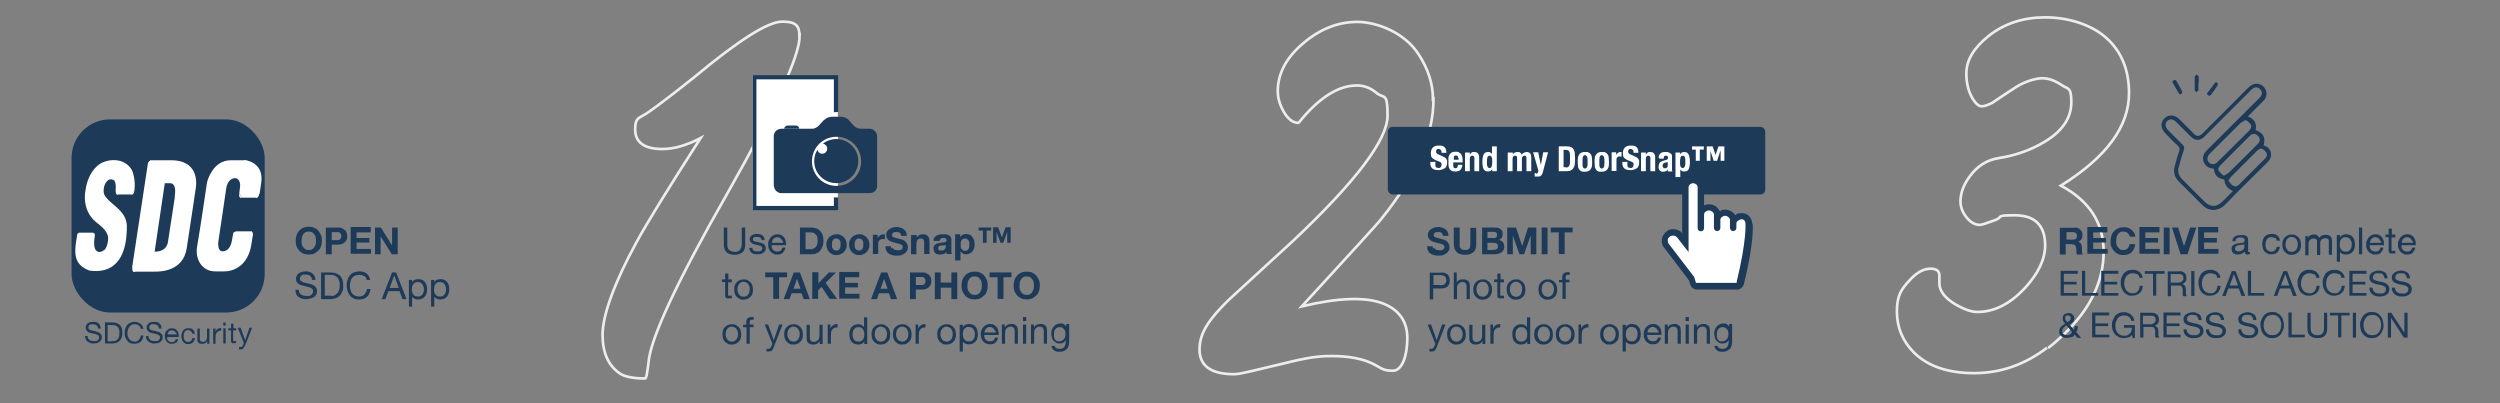 <?xml version="1.0" encoding="UTF-8"?>
<svg id="Layer_1" data-name="Layer 1" xmlns="http://www.w3.org/2000/svg" version="1.1" viewBox="0 0 936 151">
  <rect x="0" y="0" width="936" height="151" fill="#808080" stroke="none"/>
  <defs>
    <style>
      .cls-1 {
        fill: #1d3a59;
      }

      .cls-1, .cls-2 {
        stroke-width: 0px;
      }

      .cls-3 {
        fill: none;
        stroke: #ededee;
        stroke-miterlimit: 10;
      }

      .cls-2 {
        fill: #fff;
      }
    </style>
  </defs>
  <path class="cls-3" d="M766.4,130.2c-8.4,6.4-17.5,9.5-27.3,9.5s-17.5-2.6-22.7-7.9c-4.1-4.2-6.2-9.3-6.2-15.2s1.6-8.3,4.7-11.6c2.7-3,5.3-4.4,7.9-4.4s3.5,1.1,3.3,3.3c0,1.5,0,2.2,0,2.1,0,2.9,2,5.5,5.9,7.9,3.3,1.9,6,2.9,8.3,2.9,6.2,0,12.1-2.9,17.6-8.7,5.2-5.6,7.8-11,7.8-16.2,0-7.5-3.8-11.3-11.4-11.3s-4.1.6-7.3,1.8c-3.2,1.2-5.1,1.8-5.7,1.8-1.9,0-3.6-1-5.1-2.9-1.5-1.9-2.2-3.9-2.2-5.9,0-3.2,1.2-6.3,3.5-9.4,2.8-3.8,6.3-6.1,10.8-6.8,6.3-1,12-3,17-6,6.8-4,10.2-9,10.2-14.9s-1.2-4.8-3.7-6.5c-2.5-1.7-4.9-2.5-7.2-2.5s-6.3,1.1-9.8,3.3c-3,1.9-5.9,3.9-8.9,5.9-1.6.8-2.9,1.3-4,1.3s-2.5-1.2-3.8-3.7c-1.3-2.5-1.9-5.4-1.9-8.6,0-5,2.8-9.6,8.3-14,5.9-4.7,13-7,21.3-7s17.1,2.6,22.8,7.7c5.7,5.1,8.5,12,8.5,20.7,0,12.5-8.5,24-25.5,34.6,10.7,5.7,16,14,16,24.8s-4.9,21.3-14.8,30.8c-2,1.9-4,3.7-6,5.2"/>
  <g>
    <path class="cls-1" d="M848.4,54.7c2.2,1.4,2.6,4,.7,5.9,0,0-.1.1-.2.2-3.5,3.5-7,6.9-10.5,10.4-1.9,1.8-3.6,3.8-5.5,5.6-2.5,2.4-5.9,2.4-8.3,0-2.9-2.9-5.8-5.8-8.8-8.8-1.6-1.6-2.2-3.5-1.6-5.7.5-1.8.9-3.6,1.6-5.4.5-1.2.2-1.8-.7-2.6-1.6-1.4-3-3-4.5-4.5-1.7-1.8-1.8-4-.2-5.5,1.5-1.5,3.8-1.4,5.5.3,1.8,1.8,3.6,3.6,5.4,5.4,1.2,1.2,2,1.2,3.3,0,5.1-5.1,10.2-10.2,15.4-15.4.8-.8,1.5-1.6,2.4-2.3,2.2-1.9,5.5-.8,6.1,2.1.3,1.4-.2,2.5-1.2,3.5-1.9,1.9-3.8,3.7-5.7,5.7,2.6,1,3.4,2.7,2.9,5.1,2.9,1.1,3.8,2.7,3,5.7.4.2.8.4,1.1.6ZM832.9,67.3c-2.8-.7-3.7-1.5-4-4.1-.4-.1-.9-.2-1.4-.3-2.6-.8-3.5-3.8-1.9-5.9.3-.4.7-.7,1-1.1,6.3-6.3,12.6-12.5,18.9-18.8.3-.3.7-.7,1-1.1.6-1,.4-1.9-.4-2.7-.8-.7-1.7-.8-2.6-.2-.4.2-.7.6-1,.9-5.7,5.7-11.4,11.4-17.1,17.1-1.7,1.7-3.5,1.7-5.2,0-1.8-1.8-3.6-3.6-5.4-5.4-1.2-1.2-2.4-1.3-3.4-.4-.9.9-.8,2.2.3,3.4,1.8,1.8,3.6,3.6,5.4,5.4.7.7.8,1.2.5,2.1-.7,2.1-1.3,4.2-1.9,6.4-.5,1.6,0,3.1,1.1,4.3,2.9,2.9,5.8,5.9,8.8,8.8,1.9,1.8,4.2,1.9,6.1.1,1.4-1.3,2.8-2.7,4.3-4.3-2-.8-3-2.2-3.2-4.1ZM839,45.9c-3.9,3.9-7.8,7.8-11.7,11.7-1,1-1.1,2.3-.3,3.2.8.9,2.2.9,3.2-.1,4-3.9,7.9-7.9,11.9-11.8.7-.7,1-1.6.5-2.4-.4-.6-1.2-1.1-1.8-1.6-.8.5-1.3.7-1.8,1.1ZM834.3,64.8c3.7-3.6,7.3-7.2,11-10.9,1-1,1-2.1,0-3.1-.9-.9-2-.9-2.9,0-3.7,3.7-7.4,7.4-11.1,11.1-.7.7-1.1,1.4-.5,2.2.4.6,1.1,1.1,1.8,1.7.8-.5,1.3-.7,1.8-1.1ZM836.2,69.5c.8.5,1.5.2,2.1-.4,3.3-3.3,6.5-6.5,9.8-9.8.9-.9.8-2-.2-2.9-.9-.9-1.9-1-2.8,0-3.3,3.3-6.5,6.5-9.8,9.8-.4.4-.6.8-1,1.5.6.7,1.1,1.4,1.8,1.9Z"/>
    <path class="cls-1" d="M813.3,30.7c.9,1.5,1.7,3,2.6,4.5,0,.1.7.1.8,0,.2-.2.4-.7.3-.9-.7-1.4-1.4-2.8-2.2-4.1-.1-.2-.6-.3-.9-.2-.2,0-.4.4-.6.7Z"/>
    <path class="cls-1" d="M826.2,35c.3.4.4.7.6.8.3,0,.8,0,.9-.2.9-1.2,1.8-2.4,2.6-3.7.1-.2,0-.7-.1-.9-.1-.2-.7-.2-.8-.1-1.1,1.4-2.1,2.8-3.2,4.2Z"/>
    <path class="cls-1" d="M823.2,31.1c0-.8,0-1.5,0-2.3,0-.3-.5-.6-.8-.9-.2.3-.7.5-.7.8,0,1.7,0,3.4,0,5.1,0,.3.5.5.7.7.2-.3.7-.5.7-.8,0-.9,0-1.8,0-2.7Z"/>
  </g>
  <g>
    <path class="cls-1" d="M776.8,85.2c.4,0,.9,0,1.2.2s.7.3.9.6.5.5.6.9c.1.3.2.7.2,1.1,0,.6-.1,1.1-.4,1.5-.2.4-.7.8-1.2,1h0c.3.1.5.2.7.4.2.2.3.3.4.5.1.2.2.4.2.7,0,.3,0,.5.1.8,0,.2,0,.3,0,.6,0,.2,0,.4,0,.7,0,.2,0,.4.1.6,0,.2.1.4.2.5h-2.2c-.1-.3-.2-.7-.2-1.1,0-.4,0-.9-.1-1.3,0-.5-.2-.9-.5-1.1-.2-.2-.6-.4-1.2-.4h-2.2v3.9h-2.2v-10h5.4ZM776.1,89.7c.5,0,.9-.1,1.1-.3.3-.2.4-.6.4-1.1s-.1-.8-.4-1.1c-.3-.2-.6-.3-1.1-.3h-2.4v2.8h2.4Z"/>
    <path class="cls-1" d="M789,85.2v1.8h-5.3v2.1h4.8v1.7h-4.8v2.4h5.4v1.8h-7.6v-10h7.5Z"/>
    <path class="cls-1" d="M797,87.8c-.1-.2-.3-.4-.5-.6-.2-.2-.4-.3-.7-.4-.2,0-.5-.1-.8-.1-.5,0-.9,0-1.3.3-.3.2-.6.4-.8.8-.2.3-.4.7-.5,1.1,0,.4-.1.8-.1,1.3s0,.8.1,1.2c0,.4.3.8.5,1.1.2.3.5.6.8.8.3.2.8.3,1.3.3s1.2-.2,1.6-.6c.4-.4.6-1,.7-1.6h2.1c0,.6-.2,1.2-.4,1.7s-.5.9-.9,1.3-.8.6-1.3.8c-.5.2-1.1.3-1.7.3s-1.5-.1-2.1-.4c-.6-.3-1.1-.6-1.5-1.1s-.7-1-1-1.6-.3-1.3-.3-2,.1-1.4.3-2.1.5-1.2,1-1.7c.4-.5.9-.8,1.5-1.1s1.3-.4,2.1-.4,1.1,0,1.6.2c.5.2.9.4,1.3.7.4.3.7.7,1,1.1.3.4.4,1,.5,1.5h-2.1c0-.3-.1-.5-.3-.7Z"/>
    <path class="cls-1" d="M808.5,85.2v1.8h-5.3v2.1h4.8v1.7h-4.8v2.4h5.4v1.8h-7.6v-10h7.5Z"/>
    <path class="cls-1" d="M812.3,85.2v10h-2.2v-10h2.2Z"/>
    <path class="cls-1" d="M816.4,95.2l-3.2-10h2.3l2.2,7h0l2.3-7h2.3l-3.3,10h-2.5Z"/>
    <path class="cls-1" d="M830.5,85.2v1.8h-5.3v2.1h4.8v1.7h-4.8v2.4h5.4v1.8h-7.6v-10h7.5Z"/>
    <path class="cls-1" d="M842.3,95.1c-.2.1-.5.2-.9.2s-.6,0-.7-.3-.3-.5-.3-.8c-.3.4-.7.7-1.1.8s-.9.3-1.4.3-.6,0-.9-.1c-.3,0-.5-.2-.8-.4-.2-.2-.4-.4-.5-.6-.1-.3-.2-.6-.2-.9s0-.7.2-1,.3-.5.6-.6c.2-.2.5-.3.8-.4s.6-.2.9-.2c.3,0,.6-.1.9-.1.3,0,.6,0,.8-.1.2,0,.4-.1.5-.3.1-.1.2-.3.2-.5s0-.5-.1-.6c0-.2-.2-.3-.4-.4-.2,0-.3-.1-.5-.2-.2,0-.4,0-.6,0-.5,0-.9,0-1.3.3s-.5.6-.5,1.1h-1.2c0-.4.1-.8.3-1.1s.4-.6.7-.7c.3-.2.6-.3,1-.4s.7-.1,1.2-.1.7,0,1,0c.3,0,.6.1.9.3.3.1.5.3.6.6.2.3.2.6.2,1v3.7c0,.3,0,.5,0,.6,0,.1.1.2.3.2s.2,0,.4,0v.9ZM840.4,91.4c-.1.1-.3.2-.6.2-.2,0-.5,0-.8.1-.3,0-.5,0-.8.1-.3,0-.5.1-.7.2-.2,0-.4.2-.5.4-.1.2-.2.4-.2.7s0,.4.1.5.2.2.3.3c.1,0,.3.1.4.2s.3,0,.5,0c.4,0,.7,0,1-.2.3-.1.5-.2.7-.4.2-.2.3-.3.4-.5,0-.2.1-.4.1-.5v-1.2Z"/>
    <path class="cls-1" d="M851.7,89.2c-.3-.3-.7-.4-1.2-.4s-.8,0-1.1.2c-.3.2-.5.4-.7.6-.2.3-.3.6-.4.9,0,.3-.1.7-.1,1.1s0,.7.1,1c0,.3.2.6.4.8s.4.4.7.6.6.2,1,.2c.6,0,1-.2,1.4-.5.3-.3.5-.7.6-1.3h1.2c-.1.9-.5,1.6-1,2.1-.5.5-1.3.7-2.2.7s-1,0-1.5-.3c-.4-.2-.8-.4-1.1-.8-.3-.3-.5-.7-.6-1.2-.1-.5-.2-1-.2-1.5s0-1,.2-1.5c.1-.5.4-.9.6-1.2.3-.3.6-.6,1.1-.8.4-.2.9-.3,1.5-.3s.8,0,1.2.1c.4,0,.7.2,1,.5.3.2.5.5.7.8.2.3.3.7.3,1.1h-1.2c0-.5-.3-.8-.6-1.1Z"/>
    <path class="cls-1" d="M854.7,90.1c.1-.5.4-.9.7-1.2.3-.3.7-.6,1.1-.8.4-.2.9-.3,1.5-.3s1.1,0,1.5.3c.4.2.8.5,1.1.8.3.3.5.7.7,1.2.1.5.2,1,.2,1.5s0,1-.2,1.5c-.1.5-.4.9-.7,1.2-.3.3-.7.6-1.1.8-.4.2-.9.3-1.5.3s-1.1,0-1.5-.3c-.4-.2-.8-.5-1.1-.8-.3-.3-.5-.7-.7-1.2-.1-.5-.2-1-.2-1.5s0-1,.2-1.5ZM855.9,92.7c.1.3.3.6.5.9s.4.4.7.5c.3.1.6.2.9.2s.6,0,.9-.2c.3-.1.5-.3.7-.5s.4-.5.5-.9c.1-.3.2-.7.2-1.2s0-.8-.2-1.2c-.1-.3-.3-.6-.5-.9-.2-.2-.4-.4-.7-.5-.3-.1-.6-.2-.9-.2s-.6,0-.9.2c-.3.1-.5.3-.7.5-.2.2-.4.5-.5.9-.1.3-.2.7-.2,1.2s0,.8.2,1.2Z"/>
    <path class="cls-1" d="M864,87.9v1.1h0c.5-.8,1.3-1.2,2.3-1.2s.9,0,1.2.3c.4.2.6.5.8,1,.2-.4.6-.7,1-.9s.8-.3,1.3-.3.7,0,1,.1.5.2.8.4.4.4.5.7c.1.3.2.6.2,1v5.3h-1.2v-4.7c0-.2,0-.4,0-.6,0-.2-.1-.4-.2-.5-.1-.1-.2-.3-.4-.3-.2,0-.4-.1-.7-.1-.6,0-1,.2-1.4.5s-.5.8-.5,1.3v4.5h-1.2v-4.7c0-.2,0-.4,0-.6,0-.2-.1-.4-.2-.5-.1-.1-.2-.3-.4-.3-.2,0-.4-.1-.7-.1s-.6,0-.9.2c-.2.1-.4.3-.6.5-.2.2-.3.4-.3.6s-.1.4-.1.5v4.5h-1.2v-7.2h1.1Z"/>
    <path class="cls-1" d="M876.1,87.9v1h0c.2-.4.5-.7.9-.9.4-.2.9-.3,1.4-.3s1,.1,1.5.3c.4.2.8.5,1,.8.3.4.5.8.6,1.2.1.5.2.9.2,1.5s0,1-.2,1.5c-.1.5-.3.9-.6,1.2s-.6.6-1,.8c-.4.2-.9.3-1.4.3s-.4,0-.6,0c-.2,0-.4,0-.7-.2-.2,0-.4-.2-.6-.3-.2-.1-.4-.3-.5-.5h0v3.7h-1.2v-10h1.2ZM880.3,90.5c0-.3-.2-.6-.4-.9-.2-.3-.4-.5-.7-.6-.3-.1-.6-.2-1-.2s-.7,0-1,.2c-.3.2-.5.4-.7.6-.2.3-.3.5-.4.9,0,.3-.1.7-.1,1s0,.7.1,1c0,.3.2.6.4.9.2.3.4.5.7.6.3.2.6.2,1.1.2s.8,0,1-.2c.3-.2.5-.4.7-.6.2-.3.3-.6.4-.9,0-.3.1-.7.1-1s0-.7-.1-1Z"/>
    <path class="cls-1" d="M884.4,85.2v10h-1.2v-10h1.2Z"/>
    <path class="cls-1" d="M891.4,94.7c-.5.4-1.2.6-2,.6s-1.1,0-1.5-.3c-.4-.2-.8-.4-1.1-.8-.3-.3-.5-.7-.7-1.2s-.2-1-.2-1.5c0-.5,0-1.1.3-1.5s.4-.9.7-1.2c.3-.3.7-.6,1.1-.8s.9-.3,1.4-.3,1.2.1,1.6.4c.4.3.8.6,1,1s.4.9.5,1.3c0,.5.1.9.1,1.4h-5.4c0,.3,0,.6.1.9,0,.3.2.5.4.8.2.2.4.4.7.5s.6.2,1,.2.9-.1,1.2-.4c.3-.2.5-.6.6-1.1h1.2c-.2.8-.5,1.4-1,1.8ZM891.1,90.1c-.1-.3-.3-.5-.4-.7s-.4-.3-.6-.4-.5-.2-.8-.2-.6,0-.8.2-.5.3-.6.4c-.2.2-.3.4-.4.7-.1.2-.2.5-.2.8h4.2c0-.3,0-.5-.2-.8Z"/>
    <path class="cls-1" d="M896.8,87.9v1h-1.4v4.5c0,.1,0,.3,0,.3s0,.1.1.2.2,0,.3,0c.1,0,.3,0,.5,0h.5v1h-.9c-.3,0-.6,0-.8,0-.2,0-.4-.1-.5-.2-.1-.1-.2-.3-.3-.5,0-.2,0-.5,0-.8v-4.6h-1.2v-1h1.2v-2.2h1.2v2.2h1.4Z"/>
    <path class="cls-1" d="M903.3,94.7c-.5.4-1.2.6-2,.6s-1.1,0-1.5-.3c-.4-.2-.8-.4-1.1-.8-.3-.3-.5-.7-.7-1.2s-.2-1-.2-1.5c0-.5,0-1.1.3-1.5s.4-.9.7-1.2c.3-.3.7-.6,1.1-.8s.9-.3,1.4-.3,1.2.1,1.6.4c.4.3.8.6,1,1s.4.9.5,1.3c0,.5.1.9.1,1.4h-5.4c0,.3,0,.6.1.9,0,.3.2.5.4.8.2.2.4.4.7.5s.6.2,1,.2.9-.1,1.2-.4c.3-.2.5-.6.6-1.1h1.2c-.2.8-.5,1.4-1,1.8ZM903,90.1c-.1-.3-.3-.5-.4-.7s-.4-.3-.6-.4-.5-.2-.8-.2-.6,0-.8.2-.5.3-.6.4c-.2.2-.3.4-.4.7-.1.2-.2.5-.2.8h4.2c0-.3,0-.5-.2-.8Z"/>
    <path class="cls-1" d="M777.9,101.5v1h-5.2v3h4.8v1h-4.8v3.2h5.2v1h-6.4v-9.3h6.4Z"/>
    <path class="cls-1" d="M780.7,101.5v8.2h4.9v1h-6.1v-9.3h1.2Z"/>
    <path class="cls-1" d="M793.1,101.5v1h-5.2v3h4.8v1h-4.8v3.2h5.2v1h-6.4v-9.3h6.4Z"/>
    <path class="cls-1" d="M800.2,102.8c-.5-.3-1-.5-1.7-.5s-1,.1-1.4.3c-.4.2-.7.5-1,.8-.3.4-.4.8-.6,1.2-.1.5-.2.9-.2,1.4s0,1,.2,1.5.3.9.6,1.2c.3.4.6.6,1,.8s.9.3,1.4.3.8,0,1.1-.2c.3-.1.6-.3.8-.6s.4-.5.5-.9.2-.7.2-1.1h1.2c-.1,1.2-.5,2.1-1.2,2.7-.7.6-1.6,1-2.8,1s-1.3-.1-1.9-.4-1-.6-1.3-1-.6-.9-.8-1.5c-.2-.6-.3-1.2-.3-1.9s0-1.3.3-1.9c.2-.6.5-1.1.8-1.6.4-.4.8-.8,1.4-1,.5-.3,1.2-.4,1.9-.4s.9,0,1.4.2c.4.1.8.3,1.2.6.3.3.6.6.8.9.2.4.4.8.4,1.3h-1.2c-.1-.7-.4-1.2-.9-1.5Z"/>
    <path class="cls-1" d="M803,102.5v-1h7.4v1h-3.1v8.2h-1.2v-8.2h-3.1Z"/>
    <path class="cls-1" d="M815.8,101.5c.9,0,1.6.2,2.1.7s.7,1,.7,1.8-.1,1.1-.4,1.5c-.3.4-.7.7-1.2.9h0c.3,0,.5.2.7.3.2.1.3.3.4.4s.2.4.2.6,0,.4.1.7c0,.2,0,.5,0,.7,0,.2,0,.5,0,.7,0,.2,0,.4.1.6,0,.2.2.4.3.5h-1.4c0,0-.1-.2-.2-.4,0-.2,0-.3,0-.6,0-.2,0-.4,0-.7,0-.2,0-.5,0-.7,0-.2,0-.4-.1-.6,0-.2-.1-.4-.2-.5-.1-.2-.3-.3-.4-.4-.2,0-.4-.1-.7-.1h-3v4h-1.2v-9.3h4.4ZM816.1,105.7c.3,0,.5-.1.7-.3s.4-.3.5-.5c.1-.2.2-.5.2-.8s-.1-.8-.4-1.1c-.3-.3-.7-.4-1.3-.4h-3.1v3.2h2.6c.3,0,.6,0,.8,0Z"/>
    <path class="cls-1" d="M821.6,101.5v9.3h-1.2v-9.3h1.2Z"/>
    <path class="cls-1" d="M829.3,102.8c-.5-.3-1-.5-1.7-.5s-1,.1-1.4.3-.7.5-1,.8c-.3.4-.4.8-.6,1.2-.1.5-.2.9-.2,1.4s0,1,.2,1.5c.1.5.3.9.6,1.2.3.4.6.6,1,.8.4.2.9.3,1.4.3s.8,0,1.1-.2c.3-.1.6-.3.8-.6s.4-.5.5-.9.2-.7.2-1.1h1.2c-.1,1.2-.5,2.1-1.2,2.7-.7.6-1.6,1-2.8,1s-1.3-.1-1.9-.4c-.5-.2-1-.6-1.3-1s-.6-.9-.8-1.5c-.2-.6-.3-1.2-.3-1.9s0-1.3.3-1.9c.2-.6.5-1.1.8-1.6.4-.4.8-.8,1.4-1,.6-.3,1.2-.4,1.9-.4s.9,0,1.4.2.8.3,1.2.6c.3.3.6.6.8.9s.4.8.4,1.3h-1.2c-.1-.7-.4-1.2-.9-1.5Z"/>
    <path class="cls-1" d="M837,101.5l3.6,9.3h-1.4l-1-2.8h-3.9l-1,2.8h-1.3l3.6-9.3h1.4ZM837.9,106.9l-1.5-4.3h0l-1.6,4.3h3.1Z"/>
    <path class="cls-1" d="M842.8,101.5v8.2h4.9v1h-6.1v-9.3h1.2Z"/>
    <path class="cls-1" d="M856.3,101.5l3.6,9.3h-1.4l-1-2.8h-3.9l-1,2.8h-1.3l3.6-9.3h1.4ZM857.1,106.9l-1.5-4.3h0l-1.6,4.3h3.1Z"/>
    <path class="cls-1" d="M866.4,102.8c-.5-.3-1-.5-1.7-.5s-1,.1-1.4.3c-.4.2-.7.5-1,.8-.3.4-.4.8-.6,1.2-.1.5-.2.9-.2,1.4s0,1,.2,1.5.3.9.6,1.2c.3.4.6.6,1,.8s.9.3,1.4.3.8,0,1.1-.2c.3-.1.6-.3.8-.6s.4-.5.5-.9.2-.7.2-1.1h1.2c-.1,1.2-.5,2.1-1.2,2.7-.7.6-1.6,1-2.8,1s-1.3-.1-1.9-.4-1-.6-1.3-1-.6-.9-.8-1.5c-.2-.6-.3-1.2-.3-1.9s0-1.3.3-1.9c.2-.6.5-1.1.8-1.6.4-.4.8-.8,1.4-1,.5-.3,1.2-.4,1.9-.4s.9,0,1.4.2c.4.1.8.3,1.2.6.3.3.6.6.8.9.2.4.4.8.4,1.3h-1.2c-.1-.7-.4-1.2-.9-1.5Z"/>
    <path class="cls-1" d="M875.8,102.8c-.5-.3-1-.5-1.7-.5s-1,.1-1.4.3c-.4.2-.7.5-1,.8-.3.4-.4.8-.6,1.2-.1.5-.2.9-.2,1.4s0,1,.2,1.5.3.9.6,1.2c.3.4.6.6,1,.8s.9.3,1.4.3.8,0,1.1-.2c.3-.1.6-.3.8-.6s.4-.5.5-.9.2-.7.2-1.1h1.2c-.1,1.2-.5,2.1-1.2,2.7-.7.6-1.6,1-2.8,1s-1.3-.1-1.9-.4-1-.6-1.3-1-.6-.9-.8-1.5c-.2-.6-.3-1.2-.3-1.9s0-1.3.3-1.9c.2-.6.5-1.1.8-1.6.4-.4.8-.8,1.4-1,.5-.3,1.2-.4,1.9-.4s.9,0,1.4.2c.4.1.8.3,1.2.6.3.3.6.6.8.9.2.4.4.8.4,1.3h-1.2c-.1-.7-.4-1.2-.9-1.5Z"/>
    <path class="cls-1" d="M886,101.5v1h-5.2v3h4.8v1h-4.8v3.2h5.2v1h-6.4v-9.3h6.4Z"/>
    <path class="cls-1" d="M892.2,102.7c-.4-.3-.9-.4-1.6-.4s-.5,0-.8,0c-.3,0-.5.1-.7.3-.2.1-.4.3-.5.5-.1.2-.2.5-.2.8s0,.5.3.7c.2.2.4.3.7.4.3.1.6.2,1,.3.4,0,.7.2,1.1.2s.7.2,1.1.3c.4.1.7.3,1,.5.3.2.5.5.7.8.2.3.3.7.3,1.1s-.1.9-.3,1.3c-.2.4-.5.6-.9.9-.3.2-.7.4-1.2.5s-.9.1-1.3.1-1,0-1.5-.2c-.5-.1-.9-.3-1.2-.6-.4-.3-.6-.6-.8-1-.2-.4-.3-.9-.3-1.5h1.2c0,.4,0,.7.2,1,.2.3.4.5.6.7.2.2.5.3.9.4.3,0,.7.1,1,.1s.6,0,.8,0c.3,0,.5-.1.8-.3s.4-.3.5-.5.2-.5.2-.8,0-.6-.3-.8c-.2-.2-.4-.4-.7-.5-.3-.1-.6-.2-1-.3s-.7-.2-1.1-.2c-.4,0-.7-.2-1.1-.3s-.7-.3-1-.4c-.3-.2-.5-.4-.7-.7-.2-.3-.3-.6-.3-1.1s0-.9.3-1.2c.2-.3.4-.6.8-.8.3-.2.7-.4,1.1-.5s.8-.2,1.2-.2.9,0,1.3.2c.4.1.8.3,1.1.5.3.2.5.5.7.9.2.4.3.8.3,1.3h-1.2c0-.7-.3-1.2-.7-1.5Z"/>
    <path class="cls-1" d="M900.6,102.7c-.4-.3-.9-.4-1.6-.4s-.5,0-.8,0c-.3,0-.5.1-.7.3-.2.1-.4.3-.5.5-.1.2-.2.5-.2.8s0,.5.3.7c.2.2.4.3.7.4.3.1.6.2,1,.3.4,0,.7.2,1.1.2s.7.2,1.1.3c.4.1.7.3,1,.5.3.2.5.5.7.8.2.3.3.7.3,1.1s-.1.9-.3,1.3c-.2.4-.5.6-.9.9-.3.2-.7.4-1.2.5s-.9.1-1.3.1-1,0-1.5-.2c-.5-.1-.9-.3-1.2-.6-.4-.3-.6-.6-.8-1-.2-.4-.3-.9-.3-1.5h1.2c0,.4,0,.7.2,1,.2.3.4.5.6.7.2.2.5.3.9.4.3,0,.7.1,1,.1s.6,0,.8,0c.3,0,.5-.1.8-.3s.4-.3.5-.5.2-.5.2-.8,0-.6-.3-.8c-.2-.2-.4-.4-.7-.5-.3-.1-.6-.2-1-.3s-.7-.2-1.1-.2c-.4,0-.7-.2-1.1-.3s-.7-.3-1-.4c-.3-.2-.5-.4-.7-.7-.2-.3-.3-.6-.3-1.1s0-.9.3-1.2c.2-.3.4-.6.8-.8.3-.2.7-.4,1.1-.5s.8-.2,1.2-.2.9,0,1.3.2c.4.1.8.3,1.1.5.3.2.5.5.7.9.2.4.3.8.3,1.3h-1.2c0-.7-.3-1.2-.7-1.5Z"/>
    <path class="cls-1" d="M775.3,126.2c-.5.2-1,.3-1.5.3s-1.1,0-1.5-.3c-.4-.2-.7-.4-.9-.7s-.3-.5-.4-.8c0-.3,0-.5,0-.7,0-.4,0-.7.2-1s.3-.5.5-.7c.2-.2.4-.4.7-.6s.5-.3.8-.5c-.1-.2-.3-.4-.4-.5-.1-.2-.2-.3-.3-.5s-.2-.3-.2-.5c0-.2,0-.4,0-.6s0-.5.1-.7.2-.4.4-.6c.2-.2.4-.3.7-.4.3-.1.6-.2.9-.2s.6,0,.8.1c.3,0,.5.2.7.4s.4.4.5.6.2.5.2.8,0,.5-.1.8c0,.2-.2.5-.4.7-.2.2-.4.4-.6.5-.2.2-.4.3-.7.4l1.7,2c.2-.5.3-1,.3-1.4h1.1c0,.3,0,.5,0,.7,0,.2,0,.4-.1.5,0,.2-.1.3-.2.5s-.2.3-.2.6l1.8,2.1h-1.4l-1-1.2c-.3.4-.7.8-1.1,1ZM773.1,122.3c-.2.1-.4.3-.5.4-.1.2-.3.3-.4.6,0,.2-.1.4-.1.7s0,.4.1.6c0,.2.2.4.4.5.2.1.4.2.6.3.2,0,.4.1.7.1.4,0,.8,0,1.1-.3.3-.2.6-.5.8-.8l-2.1-2.6c-.2.1-.4.2-.6.4ZM774.5,120.4c.1-.1.3-.2.4-.4.1-.1.2-.3.3-.4,0-.2.1-.3.1-.5s0-.5-.3-.7-.5-.3-.8-.3-.5,0-.7.2c-.2.2-.3.4-.3.7s0,.3,0,.4.1.3.2.4c0,.1.2.3.3.4.1.1.2.3.3.4.1,0,.3-.2.4-.3Z"/>
    <path class="cls-1" d="M789.7,117.1v1h-5.2v3h4.8v1h-4.8v3.2h5.2v1h-6.4v-9.3h6.4Z"/>
    <path class="cls-1" d="M796.8,126.3c-.5.2-1.1.3-1.6.3s-1.3-.1-1.9-.4-1-.6-1.4-1c-.4-.4-.7-.9-.9-1.5s-.3-1.1-.3-1.8,0-1.3.3-1.9.5-1.1.8-1.6.8-.8,1.4-1.1c.6-.3,1.2-.4,1.9-.4s1,0,1.4.2c.4.1.8.3,1.2.6.4.3.6.6.9,1s.4.9.5,1.4h-1.2c0-.4-.2-.7-.3-.9-.2-.3-.4-.5-.6-.6-.2-.2-.5-.3-.8-.4-.3,0-.6-.1-1-.1-.6,0-1,.1-1.4.3s-.7.5-1,.9-.4.8-.6,1.3-.2,1-.2,1.4,0,1,.2,1.4.3.8.6,1.2c.3.3.6.6,1,.8.4.2.9.3,1.4.3s.9,0,1.3-.2c.4-.2.7-.4.9-.6.3-.3.4-.6.6-1,.1-.4.2-.8.2-1.2h-3v-1h4.1v4.9h-.8l-.3-1.2c-.4.5-.8.8-1.4,1Z"/>
    <path class="cls-1" d="M805.5,117.1c.9,0,1.6.2,2.1.7.5.4.7,1,.7,1.8s-.1,1.1-.4,1.5-.7.7-1.2.9h0c.3,0,.5.2.7.3.2.1.3.3.4.4s.2.4.2.6,0,.4.1.6c0,.2,0,.5,0,.7,0,.2,0,.5,0,.7,0,.2,0,.4.1.6,0,.2.2.4.3.5h-1.4c0,0-.1-.2-.2-.4,0-.2,0-.3,0-.6,0-.2,0-.4,0-.7,0-.2,0-.5,0-.7,0-.2,0-.4-.1-.6s-.1-.4-.2-.5-.3-.3-.4-.4c-.2,0-.4-.1-.7-.1h-3v4h-1.2v-9.3h4.4ZM805.7,121.3c.3,0,.5-.1.7-.3.2-.1.4-.3.5-.5.1-.2.2-.5.2-.8s-.1-.8-.4-1.1c-.3-.3-.7-.4-1.3-.4h-3.1v3.2h2.6c.3,0,.6,0,.8,0Z"/>
    <path class="cls-1" d="M816.4,117.1v1h-5.2v3h4.8v1h-4.8v3.2h5.2v1h-6.4v-9.3h6.4Z"/>
    <path class="cls-1" d="M822.6,118.3c-.4-.3-.9-.4-1.6-.4s-.5,0-.8,0c-.3,0-.5.1-.7.3-.2.1-.4.3-.5.5-.1.2-.2.5-.2.8s0,.5.3.7.4.3.7.4c.3.1.6.2,1,.3.4,0,.7.2,1.1.2.4,0,.7.2,1.1.3s.7.3,1,.5c.3.2.5.5.7.8.2.3.3.7.3,1.1s-.1.9-.3,1.3c-.2.4-.5.6-.9.9s-.7.4-1.2.5c-.4,0-.9.1-1.3.1s-1,0-1.5-.2c-.5-.1-.9-.3-1.2-.6-.4-.3-.6-.6-.8-1-.2-.4-.3-.9-.3-1.5h1.2c0,.4,0,.7.2,1,.2.3.4.5.6.7.2.2.5.3.9.4s.7.1,1,.1.6,0,.8,0c.3,0,.5-.1.8-.3.2-.1.4-.3.5-.5.1-.2.2-.5.2-.8s0-.6-.3-.8-.4-.4-.7-.5c-.3-.1-.6-.2-1-.3-.4,0-.7-.2-1.1-.2-.4,0-.7-.2-1.1-.3s-.7-.3-1-.4c-.3-.2-.5-.4-.7-.7s-.3-.6-.3-1.1,0-.9.3-1.2c.2-.3.4-.6.8-.8s.7-.4,1.1-.5c.4-.1.8-.2,1.2-.2s.9,0,1.3.2.8.3,1.1.5c.3.2.6.5.7.9.2.4.3.8.3,1.3h-1.2c0-.7-.3-1.2-.7-1.4Z"/>
    <path class="cls-1" d="M831,118.3c-.4-.3-.9-.4-1.6-.4s-.5,0-.8,0c-.3,0-.5.1-.7.3-.2.1-.4.3-.5.5-.1.2-.2.5-.2.8s0,.5.3.7.4.3.7.4c.3.1.6.2,1,.3.4,0,.7.2,1.1.2.4,0,.7.2,1.1.3s.7.3,1,.5c.3.2.5.5.7.8.2.3.3.7.3,1.1s-.1.9-.3,1.3c-.2.4-.5.6-.9.9s-.7.4-1.2.5c-.4,0-.9.1-1.3.1s-1,0-1.5-.2c-.5-.1-.9-.3-1.2-.6-.4-.3-.6-.6-.8-1-.2-.4-.3-.9-.3-1.5h1.2c0,.4,0,.7.2,1,.2.3.4.5.6.7.2.2.5.3.9.4s.7.1,1,.1.6,0,.8,0c.3,0,.5-.1.8-.3.2-.1.4-.3.5-.5.1-.2.2-.5.2-.8s0-.6-.3-.8-.4-.4-.7-.5c-.3-.1-.6-.2-1-.3-.4,0-.7-.2-1.1-.2-.4,0-.7-.2-1.1-.3s-.7-.3-1-.4c-.3-.2-.5-.4-.7-.7s-.3-.6-.3-1.1,0-.9.3-1.2c.2-.3.4-.6.8-.8s.7-.4,1.1-.5c.4-.1.8-.2,1.2-.2s.9,0,1.3.2.8.3,1.1.5c.3.2.6.5.7.9.2.4.3.8.3,1.3h-1.2c0-.7-.3-1.2-.7-1.4Z"/>
    <path class="cls-1" d="M843.1,118.3c-.4-.3-.9-.4-1.6-.4s-.5,0-.8,0c-.3,0-.5.1-.7.3-.2.1-.4.3-.5.5-.1.2-.2.5-.2.8s0,.5.3.7.4.3.7.4c.3.1.6.2,1,.3.4,0,.7.2,1.1.2.4,0,.7.2,1.1.3s.7.3,1,.5c.3.2.5.5.7.8.2.3.3.7.3,1.1s-.1.9-.3,1.3c-.2.4-.5.6-.9.9s-.7.4-1.2.5c-.4,0-.9.1-1.3.1s-1,0-1.5-.2c-.5-.1-.9-.3-1.2-.6-.4-.3-.6-.6-.8-1-.2-.4-.3-.9-.3-1.5h1.2c0,.4,0,.7.2,1,.2.3.4.5.6.7.2.2.5.3.9.4s.7.1,1,.1.6,0,.8,0c.3,0,.5-.1.8-.3.2-.1.4-.3.5-.5.1-.2.2-.5.2-.8s0-.6-.3-.8-.4-.4-.7-.5c-.3-.1-.6-.2-1-.3-.4,0-.7-.2-1.1-.2-.4,0-.7-.2-1.1-.3s-.7-.3-1-.4c-.3-.2-.5-.4-.7-.7s-.3-.6-.3-1.1,0-.9.3-1.2c.2-.3.4-.6.8-.8s.7-.4,1.1-.5c.4-.1.8-.2,1.2-.2s.9,0,1.3.2.8.3,1.1.5c.3.2.6.5.7.9.2.4.3.8.3,1.3h-1.2c0-.7-.3-1.2-.7-1.4Z"/>
    <path class="cls-1" d="M846.6,119.9c.2-.6.5-1.1.8-1.6.4-.5.8-.8,1.4-1.1.6-.3,1.2-.4,1.9-.4s1.4.1,1.9.4c.6.3,1,.6,1.4,1.1.4.5.7,1,.8,1.6s.3,1.2.3,1.8,0,1.2-.3,1.8-.5,1.1-.8,1.6c-.4.5-.8.8-1.4,1.1-.6.3-1.2.4-1.9.4s-1.4-.1-1.9-.4c-.6-.3-1-.6-1.4-1.1-.4-.5-.7-1-.8-1.6s-.3-1.2-.3-1.8,0-1.2.3-1.8ZM847.7,123.1c.1.5.3.9.6,1.2.3.4.6.7,1,.9.4.2.9.3,1.5.3s1-.1,1.5-.3c.4-.2.7-.5,1-.9.3-.4.5-.8.6-1.2s.2-.9.2-1.4,0-.9-.2-1.4-.3-.9-.6-1.2c-.3-.4-.6-.7-1-.9s-.9-.3-1.5-.3-1,.1-1.5.3-.7.5-1,.9c-.3.4-.5.8-.6,1.2-.1.5-.2.9-.2,1.4s0,.9.2,1.4Z"/>
    <path class="cls-1" d="M858,117.1v8.2h4.9v1h-6.1v-9.3h1.2Z"/>
    <path class="cls-1" d="M870.4,125.7c-.6.6-1.5.9-2.7.9s-2.1-.3-2.8-.9-1-1.5-1-2.7v-5.9h1.2v5.9c0,.8.2,1.5.7,1.9.4.4,1.1.6,1.9.6s1.4-.2,1.8-.6c.4-.4.6-1.1.6-1.9v-5.9h1.2v5.9c0,1.2-.3,2.1-.9,2.7Z"/>
    <path class="cls-1" d="M872.3,118.1v-1h7.4v1h-3.1v8.2h-1.2v-8.2h-3.1Z"/>
    <path class="cls-1" d="M882.1,117.1v9.3h-1.2v-9.3h1.2Z"/>
    <path class="cls-1" d="M883.9,119.9c.2-.6.5-1.1.8-1.6.4-.5.8-.8,1.4-1.1.6-.3,1.2-.4,1.9-.4s1.4.1,1.9.4c.6.3,1,.6,1.4,1.1.4.5.7,1,.8,1.6s.3,1.2.3,1.8,0,1.2-.3,1.8-.5,1.1-.8,1.6c-.4.5-.8.8-1.4,1.1-.6.3-1.2.4-1.9.4s-1.4-.1-1.9-.4c-.6-.3-1-.6-1.4-1.1-.4-.5-.7-1-.8-1.6s-.3-1.2-.3-1.8,0-1.2.3-1.8ZM885.1,123.1c.1.5.3.9.6,1.2s.6.7,1,.9c.4.2.9.3,1.5.3s1-.1,1.5-.3c.4-.2.7-.5,1-.9s.5-.8.6-1.2c.1-.5.2-.9.2-1.4s0-.9-.2-1.4c-.1-.5-.3-.9-.6-1.2-.3-.4-.6-.7-1-.9s-.9-.3-1.5-.3-1,.1-1.5.3-.7.5-1,.9c-.3.4-.5.8-.6,1.2s-.2.9-.2,1.4,0,.9.2,1.4Z"/>
    <path class="cls-1" d="M895.3,117.1l4.9,7.5h0v-7.5h1.2v9.3h-1.4l-4.8-7.4h0v7.4h-1.2v-9.3h1.3Z"/>
  </g>
  <path class="cls-3" d="M299.4,13.4c0,7.5-9.1,27.3-27.3,59.4-18.9,33.1-28.6,54.1-29.3,62.9-.1,1.1-.3,2.7-.7,4.8-.2.8-.4,1.2-.5,1.2-4.3,0-7.3-.6-9.1-1.6-4.6-2.9-6.9-7.8-6.9-14.8s4.2-19.1,12.7-34.6c3.6-6.7,11.6-19.7,24-39-5.2,2.7-9.9,4.1-14.3,4.1-6.8,0-10.2-2.5-10.2-7.4s1.8-4,5.4-6.7c3.3-2.3,8.8-6.5,16.6-12.7,16.7-13.9,27.7-20.9,33.1-20.9s6.4,1.8,6.4,5.4Z"/>
  <rect class="cls-2" x="281.6" y="28.1" width="32.1" height="50.5"/>
  <g>
    <path class="cls-1" d="M278,94.4c-.7.6-1.7,1-2.9,1s-2.3-.3-3-.9c-.7-.6-1.1-1.6-1.1-2.9v-6.4h1.3v6.4c0,.9.2,1.6.7,2s1.2.7,2.1.7,1.5-.2,1.9-.7c.4-.5.7-1.1.7-2v-6.4h1.3v6.4c0,1.3-.3,2.2-1,2.9Z"/>
    <path class="cls-1" d="M281.9,93.5c.1.2.3.3.4.4.2.1.4.2.6.2.2,0,.5,0,.7,0s.4,0,.6,0c.2,0,.4,0,.6-.2.2,0,.3-.2.4-.3.1-.1.2-.3.2-.6s-.1-.5-.3-.7c-.2-.2-.5-.3-.9-.4-.4,0-.7-.2-1.1-.3-.4,0-.8-.2-1.1-.3-.4-.1-.6-.3-.9-.6-.2-.3-.4-.6-.4-1.1s0-.7.2-.9c.2-.3.4-.5.6-.6.3-.2.5-.3.9-.4.3,0,.6-.1,1-.1s.8,0,1.1.1c.3,0,.7.2.9.4.3.2.5.4.6.7s.3.7.3,1.1h-1.2c0-.2,0-.4-.2-.6-.1-.2-.2-.3-.4-.4-.2,0-.3-.2-.5-.2-.2,0-.4,0-.6,0s-.4,0-.5,0c-.2,0-.3,0-.5.1-.1,0-.3.2-.4.3,0,.1-.1.3-.1.5s0,.4.2.5c.1.1.3.2.6.3.2,0,.5.2.8.2s.6.1.8.2c.3,0,.6.1.9.2.3,0,.5.2.8.4.2.2.4.3.5.6s.2.5.2.9,0,.8-.3,1.1c-.2.3-.4.5-.7.7-.3.2-.6.3-1,.4-.4,0-.7.1-1.1.1s-.8,0-1.1-.1c-.4,0-.7-.2-1-.4-.3-.2-.5-.4-.7-.8-.2-.3-.3-.7-.3-1.1h1.2c0,.3,0,.5.2.7Z"/>
    <path class="cls-1" d="M293.1,94.7c-.5.4-1.2.6-2,.6s-1.1,0-1.5-.3c-.4-.2-.8-.4-1.1-.8-.3-.3-.5-.7-.7-1.2-.1-.5-.2-1-.2-1.5,0-.5,0-1.1.3-1.5s.4-.9.7-1.2c.3-.3.7-.6,1.1-.8.4-.2.9-.3,1.4-.3s1.2.1,1.6.4c.4.3.8.6,1,1,.3.4.4.9.5,1.3s.1.9.1,1.4h-5.4c0,.3,0,.6.1.9,0,.3.2.5.4.8.2.2.4.4.7.5.3.1.6.2,1,.2s.9-.1,1.2-.4c.3-.2.5-.6.6-1.1h1.2c-.2.8-.5,1.4-1,1.8ZM292.8,90.1c-.1-.3-.3-.5-.4-.7-.2-.2-.4-.3-.6-.4-.2-.1-.5-.2-.8-.2s-.6,0-.8.2c-.2.1-.5.3-.6.4-.2.2-.3.4-.4.7-.1.2-.2.5-.2.8h4.2c0-.3,0-.5-.2-.8Z"/>
    <path class="cls-1" d="M303.8,85.2c.6,0,1.2.1,1.8.3.6.2,1,.5,1.4.9.4.4.7.9,1,1.5.2.6.3,1.3.3,2.2s0,1.4-.3,2c-.2.6-.5,1.1-.8,1.6s-.8.8-1.4,1.1c-.6.3-1.2.4-2,.4h-4.3v-10h4.3ZM303.6,93.3c.3,0,.6,0,.9-.2s.6-.3.8-.5c.2-.2.4-.5.6-.9.1-.4.2-.8.2-1.4s0-1-.1-1.4c0-.4-.3-.8-.5-1-.2-.3-.5-.5-.9-.7-.4-.2-.8-.2-1.4-.2h-1.6v6.3h2Z"/>
    <path class="cls-1" d="M309.7,90c.2-.5.4-.9.8-1.2.3-.3.7-.6,1.2-.8.5-.2,1-.3,1.5-.3s1.1,0,1.5.3.9.4,1.2.8c.3.3.6.7.8,1.2.2.5.3,1,.3,1.6s0,1.1-.3,1.6-.4.9-.8,1.2c-.3.3-.7.6-1.2.8-.5.2-1,.3-1.5.3s-1.1,0-1.5-.3c-.5-.2-.8-.4-1.2-.8-.3-.3-.6-.7-.8-1.2s-.3-1-.3-1.6,0-1.1.3-1.6ZM311.5,92.4c0,.3.2.5.3.7.1.2.3.4.5.5.2.1.5.2.8.2s.6,0,.8-.2c.2-.1.4-.3.5-.5.1-.2.2-.5.3-.7,0-.3,0-.6,0-.8s0-.6,0-.9c0-.3-.2-.5-.3-.7s-.3-.4-.5-.5c-.2-.1-.5-.2-.8-.2s-.6,0-.8.2c-.2.1-.4.3-.5.5-.1.2-.2.5-.3.7,0,.3,0,.6,0,.9s0,.6,0,.8Z"/>
    <path class="cls-1" d="M318.2,90c.2-.5.4-.9.8-1.2.3-.3.7-.6,1.2-.8.5-.2,1-.3,1.5-.3s1.1,0,1.5.3.9.4,1.2.8c.3.3.6.7.8,1.2.2.5.3,1,.3,1.6s0,1.1-.3,1.6-.4.9-.8,1.2c-.3.3-.7.6-1.2.8-.5.2-1,.3-1.5.3s-1.1,0-1.5-.3c-.5-.2-.8-.4-1.2-.8-.3-.3-.6-.7-.8-1.2s-.3-1-.3-1.6,0-1.1.3-1.6ZM320,92.4c0,.3.2.5.3.7.1.2.3.4.5.5.2.1.5.2.8.2s.6,0,.8-.2c.2-.1.4-.3.5-.5.1-.2.2-.5.3-.7,0-.3,0-.6,0-.8s0-.6,0-.9c0-.3-.2-.5-.3-.7s-.3-.4-.5-.5c-.2-.1-.5-.2-.8-.2s-.6,0-.8.2c-.2.1-.4.3-.5.5-.1.2-.2.5-.3.7,0,.3,0,.6,0,.9s0,.6,0,.8Z"/>
    <path class="cls-1" d="M328.6,87.9v1.3h0c0-.2.2-.4.4-.6.2-.2.3-.4.5-.5.2-.1.4-.2.7-.3.2,0,.5-.1.7-.1s.3,0,.4,0v1.8c0,0-.2,0-.3,0-.1,0-.3,0-.4,0-.4,0-.7,0-.9.2-.3.1-.5.3-.6.5-.2.2-.3.5-.3.7,0,.3,0,.6,0,.9v3.3h-2v-7.2h1.9Z"/>
    <path class="cls-1" d="M334.1,92.7c.1.2.3.4.5.6.2.1.4.3.7.3s.6.1.8.1.4,0,.6,0c.2,0,.4,0,.6-.2.2,0,.4-.2.5-.4.1-.2.2-.4.2-.6s0-.5-.3-.7c-.2-.2-.4-.3-.7-.4-.3-.1-.6-.2-1-.3-.4,0-.7-.2-1.1-.3-.4,0-.7-.2-1.1-.3-.4-.1-.7-.3-1-.5-.3-.2-.5-.5-.7-.8-.2-.3-.3-.7-.3-1.2s.1-1,.3-1.3.5-.7.9-.9c.4-.3.8-.4,1.2-.6.4-.1.9-.2,1.3-.2s1,0,1.5.2c.5.1.9.3,1.3.6.4.3.7.6.9,1s.3.9.3,1.5h-2.1c0-.3,0-.5-.2-.7-.1-.2-.2-.4-.4-.5-.2-.1-.4-.2-.6-.2-.2,0-.5,0-.7,0s-.4,0-.5,0c-.2,0-.3.1-.5.2-.1,0-.3.2-.4.4,0,.1-.1.3-.1.5s0,.4.1.5.2.2.4.3.5.2.9.3c.4.1.9.2,1.5.4.2,0,.4.1.8.2.3,0,.7.3,1,.5s.6.5.8.9c.2.4.4.8.4,1.4s0,.9-.3,1.3c-.2.4-.4.7-.8,1-.4.3-.8.5-1.3.7-.5.2-1.1.2-1.8.2s-1.1,0-1.6-.2c-.5-.1-1-.3-1.4-.6-.4-.3-.7-.7-.9-1.1-.2-.4-.3-1-.3-1.6h2.1c0,.3,0,.6.2.9Z"/>
    <path class="cls-1" d="M343.2,87.9v1h0c.3-.4.6-.7,1-.9s.8-.3,1.2-.3,1,0,1.3.2c.3.1.6.3.8.6.2.3.3.6.4.9,0,.4.1.8.1,1.2v4.5h-2v-4.1c0-.6,0-1-.3-1.3-.2-.3-.5-.4-1-.4s-.9.2-1.2.5c-.2.3-.4.9-.4,1.6v3.8h-2v-7.2h1.9Z"/>
    <path class="cls-1" d="M349.5,90.1c0-.5.1-.9.4-1.2.2-.3.5-.6.8-.7.3-.2.7-.3,1.1-.4.4,0,.8-.1,1.2-.1s.7,0,1.1,0c.4,0,.7.2,1,.3.3.1.6.4.8.6.2.3.3.6.3,1.1v3.8c0,.3,0,.6,0,.9,0,.3.1.5.2.7h-2c0-.1,0-.2,0-.3,0-.1,0-.2,0-.4-.3.3-.7.6-1.1.7-.4.1-.9.2-1.3.2s-.7,0-1-.1-.6-.2-.8-.4c-.2-.2-.4-.4-.5-.7-.1-.3-.2-.6-.2-1s0-.7.2-1c.1-.3.3-.5.6-.6.2-.2.5-.3.8-.4.3,0,.6-.1.9-.2s.6,0,.9-.1c.3,0,.5,0,.8-.1.2,0,.4-.1.5-.2.1-.1.2-.3.2-.5,0-.2,0-.4-.1-.5,0-.1-.2-.2-.3-.3-.1,0-.3-.1-.4-.1-.2,0-.3,0-.5,0-.4,0-.7,0-.9.3-.2.2-.4.4-.4.8h-2ZM354.1,91.6c0,0-.2.1-.3.2s-.3,0-.4.1c-.1,0-.3,0-.5,0s-.3,0-.5,0c-.1,0-.3,0-.4.1-.1,0-.3.1-.4.2s-.2.2-.3.3c0,.1,0,.3,0,.5s0,.3,0,.4c0,.1.2.2.3.3.1,0,.2.1.4.1.1,0,.3,0,.5,0,.4,0,.7,0,.9-.2s.4-.3.5-.5c.1-.2.2-.4.2-.6,0-.2,0-.3,0-.4v-.7Z"/>
    <path class="cls-1" d="M359.5,87.9v.9h0c.2-.4.6-.7.9-.9.4-.2.8-.3,1.2-.3s1.1.1,1.5.3.8.5,1,.9c.3.4.5.8.6,1.2.1.5.2,1,.2,1.5s0,1-.2,1.4c-.1.4-.3.8-.6,1.2s-.6.6-1,.8c-.4.2-.9.3-1.4.3s-.9,0-1.2-.3c-.4-.2-.7-.5-.9-.8h0v3.4h-2v-9.8h1.9ZM362.1,93.7c.2-.1.4-.3.5-.5.1-.2.2-.5.3-.7,0-.3,0-.6,0-.9s0-.6,0-.9c0-.3-.2-.5-.3-.7-.1-.2-.3-.4-.5-.5-.2-.1-.5-.2-.8-.2s-.6,0-.8.2c-.2.1-.4.3-.5.5s-.2.5-.3.7c0,.3,0,.6,0,.9s0,.6,0,.9c0,.3.2.5.3.7.1.2.3.4.5.5.2.1.5.2.8.2s.6,0,.8-.2Z"/>
    <path class="cls-1" d="M369.4,86.3v4.6h-1.4v-4.6h-1.6v-1.1h4.7v1.1h-1.6ZM377.1,90.9v-4.1h0l-1.5,4.1h-1l-1.5-4.1h0v4.1h-1.3v-5.8h1.9l1.4,3.8,1.4-3.8h1.9v5.8h-1.3Z"/>
    <path class="cls-1" d="M274,104.7v1h-1.4v4.5c0,.1,0,.3,0,.3,0,0,0,.1.1.2s.2,0,.3,0,.3,0,.5,0h.5v1h-.9c-.3,0-.6,0-.8,0s-.4-.1-.5-.2c-.1-.1-.2-.3-.3-.5,0-.2,0-.5,0-.8v-4.6h-1.2v-1h1.2v-2.2h1.2v2.2h1.4Z"/>
    <path class="cls-1" d="M275.1,106.9c.1-.5.4-.9.7-1.2.3-.3.7-.6,1.1-.8.4-.2.9-.3,1.5-.3s1.1,0,1.5.3.8.5,1.1.8c.3.3.5.7.7,1.2.1.5.2,1,.2,1.5s0,1-.2,1.5c-.1.5-.4.9-.7,1.2-.3.3-.7.6-1.1.8-.4.2-.9.3-1.5.3s-1.1,0-1.5-.3c-.4-.2-.8-.5-1.1-.8-.3-.3-.5-.7-.7-1.2-.1-.5-.2-1-.2-1.5s0-1,.2-1.5ZM276.3,109.5c.1.3.3.6.5.9s.4.4.7.5c.3.1.6.2.9.2s.6,0,.9-.2c.3-.1.5-.3.7-.5.2-.2.4-.5.5-.9.1-.3.2-.7.2-1.2s0-.8-.2-1.2c-.1-.3-.3-.6-.5-.9-.2-.2-.4-.4-.7-.5-.3-.1-.6-.2-.9-.2s-.6,0-.9.2c-.3.1-.5.3-.7.5-.2.2-.4.5-.5.9s-.2.7-.2,1.2,0,.8.2,1.2Z"/>
    <path class="cls-1" d="M286.5,103.8v-1.8h8.2v1.8h-3v8.1h-2.2v-8.1h-3Z"/>
    <path class="cls-1" d="M299.5,102l3.7,10h-2.3l-.8-2.2h-3.7l-.8,2.2h-2.2l3.8-10h2.3ZM299.7,108.1l-1.3-3.7h0l-1.3,3.7h2.6Z"/>
    <path class="cls-1" d="M306.4,102v4.1l3.9-4.1h2.7l-3.9,3.9,4.3,6h-2.8l-3-4.5-1.3,1.3v3.2h-2.2v-10h2.2Z"/>
    <path class="cls-1" d="M321.7,102v1.8h-5.3v2.1h4.8v1.7h-4.8v2.4h5.4v1.8h-7.6v-10h7.5Z"/>
    <path class="cls-1" d="M332.2,102l3.7,10h-2.3l-.8-2.2h-3.7l-.8,2.2h-2.2l3.8-10h2.3ZM332.3,108.1l-1.3-3.7h0l-1.3,3.7h2.6Z"/>
    <path class="cls-1" d="M345.2,102c.6,0,1.2,0,1.6.3.4.2.8.4,1.1.7.3.3.5.6.6,1s.2.8.2,1.2,0,.8-.2,1.2c-.1.4-.3.7-.6,1-.3.3-.6.5-1.1.7-.4.2-1,.3-1.6.3h-2.3v3.6h-2.2v-10h4.5ZM344.6,106.7c.3,0,.5,0,.7,0,.2,0,.4-.1.6-.2s.3-.3.4-.5c.1-.2.2-.5.2-.8s0-.6-.2-.8c-.1-.2-.2-.3-.4-.5-.2-.1-.4-.2-.6-.2-.2,0-.5,0-.7,0h-1.7v3h1.7Z"/>
    <path class="cls-1" d="M352.2,102v3.8h4v-3.8h2.2v10h-2.2v-4.3h-4v4.3h-2.2v-10h2.2Z"/>
    <path class="cls-1" d="M360.3,104.9c.2-.6.5-1.2,1-1.7.4-.5.9-.8,1.5-1.1s1.3-.4,2.1-.4,1.5.1,2.1.4c.6.3,1.1.6,1.5,1.1.4.5.7,1,1,1.7s.3,1.3.3,2.1-.1,1.4-.3,2-.5,1.2-1,1.6-.9.8-1.5,1.1c-.6.3-1.3.4-2.1.4s-1.5-.1-2.1-.4c-.6-.3-1.1-.6-1.5-1.1s-.7-1-1-1.6c-.2-.6-.3-1.3-.3-2s.1-1.4.3-2.1ZM362.3,108.2c0,.4.3.8.5,1.1.2.3.5.6.8.8s.8.3,1.3.3.9,0,1.3-.3c.3-.2.6-.4.8-.8s.4-.7.5-1.1c0-.4.1-.8.1-1.2s0-.9-.1-1.3c0-.4-.3-.8-.5-1.1s-.5-.6-.8-.8c-.3-.2-.8-.3-1.3-.3s-.9,0-1.3.3c-.3.2-.6.4-.8.8-.2.3-.4.7-.5,1.1,0,.4-.1.8-.1,1.3s0,.8.1,1.2Z"/>
    <path class="cls-1" d="M370.5,103.8v-1.8h8.2v1.8h-3v8.1h-2.2v-8.1h-3Z"/>
    <path class="cls-1" d="M379.8,104.9c.2-.6.5-1.2,1-1.7.4-.5.9-.8,1.5-1.1s1.3-.4,2.1-.4,1.5.1,2.1.4c.6.3,1.1.6,1.5,1.1.4.5.7,1,1,1.7s.3,1.3.3,2.1-.1,1.4-.3,2-.5,1.2-1,1.6-.9.8-1.5,1.1c-.6.3-1.3.4-2.1.4s-1.5-.1-2.1-.4c-.6-.3-1.1-.6-1.5-1.1s-.7-1-1-1.6c-.2-.6-.3-1.3-.3-2s.1-1.4.3-2.1ZM381.8,108.2c0,.4.3.8.5,1.1.2.3.5.6.8.8s.8.3,1.3.3.9,0,1.3-.3c.3-.2.6-.4.8-.8s.4-.7.5-1.1c0-.4.1-.8.1-1.2s0-.9-.1-1.3c0-.4-.3-.8-.5-1.1s-.5-.6-.8-.8c-.3-.2-.8-.3-1.3-.3s-.9,0-1.3.3c-.3.2-.6.4-.8.8-.2.3-.4.7-.5,1.1,0,.4-.1.8-.1,1.3s0,.8.1,1.2Z"/>
    <path class="cls-1" d="M270.7,123.7c.1-.5.4-.9.7-1.2s.7-.6,1.1-.8c.4-.2.9-.3,1.5-.3s1.1,0,1.5.3c.4.2.8.5,1.1.8.3.3.5.7.7,1.2.1.5.2,1,.2,1.5s0,1-.2,1.5c-.1.5-.4.9-.7,1.2-.3.3-.7.6-1.1.8s-.9.3-1.5.3-1.1,0-1.5-.3c-.4-.2-.8-.5-1.1-.8s-.5-.7-.7-1.2c-.1-.5-.2-1-.2-1.5s0-1,.2-1.5ZM271.9,126.3c.1.3.3.6.5.9s.4.4.7.5c.3.1.6.2.9.2s.6,0,.9-.2c.3-.1.5-.3.7-.5.2-.2.4-.5.5-.9.1-.3.2-.7.2-1.2s0-.8-.2-1.2c-.1-.3-.3-.6-.5-.9-.2-.2-.4-.4-.7-.5-.3-.1-.6-.2-.9-.2s-.6,0-.9.2c-.3.1-.5.3-.7.5s-.4.5-.5.9c-.1.3-.2.7-.2,1.2s0,.8.2,1.2Z"/>
    <path class="cls-1" d="M278.2,122.6v-1h1.2v-1.1c0-.6.2-1,.5-1.3.3-.3.8-.5,1.5-.5s.2,0,.4,0c.1,0,.3,0,.4,0v1c-.1,0-.2,0-.3,0-.1,0-.2,0-.3,0-.3,0-.5,0-.7.2s-.2.3-.2.6v1h1.4v1h-1.4v6.2h-1.2v-6.2h-1.2Z"/>
    <path class="cls-1" d="M289.8,129.7c-.1.4-.3.7-.4.9-.1.2-.3.4-.4.6-.2.2-.3.3-.5.3-.2,0-.4.1-.7.1s-.3,0-.4,0c-.1,0-.3,0-.4,0v-1.1c.1,0,.2,0,.4.1.1,0,.2,0,.3,0,.2,0,.4,0,.6-.2.2-.1.3-.3.4-.5l.5-1.2-2.9-7.2h1.3l2.1,5.9h0l2-5.9h1.3l-3.2,8.2Z"/>
    <path class="cls-1" d="M293.8,123.7c.1-.5.4-.9.7-1.2s.7-.6,1.1-.8c.4-.2.9-.3,1.5-.3s1.1,0,1.5.3c.4.2.8.5,1.1.8.3.3.5.7.7,1.2.1.5.2,1,.2,1.5s0,1-.2,1.5c-.1.5-.4.9-.7,1.2-.3.3-.7.6-1.1.8s-.9.3-1.5.3-1.1,0-1.5-.3c-.4-.2-.8-.5-1.1-.8s-.5-.7-.7-1.2c-.1-.5-.2-1-.2-1.5s0-1,.2-1.5ZM295,126.3c.1.3.3.6.5.9s.4.4.7.5c.3.1.6.2.9.2s.6,0,.9-.2c.3-.1.5-.3.7-.5.2-.2.4-.5.5-.9.1-.3.2-.7.2-1.2s0-.8-.2-1.2c-.1-.3-.3-.6-.5-.9-.2-.2-.4-.4-.7-.5-.3-.1-.6-.2-.9-.2s-.6,0-.9.2c-.3.1-.5.3-.7.5s-.4.5-.5.9c-.1.3-.2.7-.2,1.2s0,.8.2,1.2Z"/>
    <path class="cls-1" d="M306.9,128.8v-1.1h0c-.3.4-.6.8-1,1s-.9.3-1.4.3-.9,0-1.2-.2c-.3-.1-.6-.3-.8-.5-.2-.2-.3-.5-.4-.8,0-.3-.1-.7-.1-1.1v-4.8h1.2v4.9c0,.4.1.8.4,1.1.3.3.6.4,1.1.4s.7,0,.9-.2.5-.3.7-.5.3-.4.4-.7c0-.3.1-.6.1-.9v-4.1h1.2v7.2h-1.1Z"/>
    <path class="cls-1" d="M310.9,121.5v1.5h0c.3-.6.6-1,1.1-1.3s1-.4,1.6-.4v1.3c-.5,0-.9,0-1.2.2-.3.1-.6.3-.8.6-.2.3-.4.6-.4.9s-.1.8-.1,1.2v3.2h-1.2v-7.2h1.1Z"/>
    <path class="cls-1" d="M323.6,128.8v-1h0c-.2.4-.5.7-.9.9-.4.2-.9.3-1.4.3s-1-.1-1.5-.3c-.4-.2-.8-.5-1-.8-.3-.3-.5-.7-.6-1.2-.1-.5-.2-.9-.2-1.5s0-1,.2-1.5.3-.9.6-1.2c.3-.3.6-.6,1-.8.4-.2.9-.3,1.4-.3s.4,0,.6,0c.2,0,.4.1.6.2.2,0,.4.2.6.4.2.1.4.3.5.5h0v-3.7h1.2v10h-1.2ZM319.3,126.2c0,.3.2.6.4.9.2.3.4.5.7.6s.6.2,1,.2.7,0,1-.2c.3-.2.5-.4.7-.6.2-.3.3-.5.4-.9,0-.3.1-.7.1-1s0-.7-.1-1-.2-.6-.4-.9-.4-.5-.7-.6c-.3-.2-.6-.2-1-.2s-.7,0-1,.2c-.3.2-.5.4-.7.6-.2.3-.3.6-.4.9s-.1.7-.1,1,0,.7.1,1Z"/>
    <path class="cls-1" d="M326.5,123.7c.1-.5.4-.9.7-1.2s.7-.6,1.1-.8c.4-.2.9-.3,1.5-.3s1.1,0,1.5.3c.4.2.8.5,1.1.8.3.3.5.7.7,1.2.1.5.2,1,.2,1.5s0,1-.2,1.5c-.1.5-.4.9-.7,1.2-.3.3-.7.6-1.1.8s-.9.3-1.5.3-1.1,0-1.5-.3c-.4-.2-.8-.5-1.1-.8s-.5-.7-.7-1.2c-.1-.5-.2-1-.2-1.5s0-1,.2-1.5ZM327.7,126.3c.1.3.3.6.5.9s.4.4.7.5c.3.1.6.2.9.2s.6,0,.9-.2c.3-.1.5-.3.7-.5.2-.2.4-.5.5-.9.1-.3.2-.7.2-1.2s0-.8-.2-1.2c-.1-.3-.3-.6-.5-.9-.2-.2-.4-.4-.7-.5-.3-.1-.6-.2-.9-.2s-.6,0-.9.2c-.3.1-.5.3-.7.5s-.4.5-.5.9c-.1.3-.2.7-.2,1.2s0,.8.2,1.2Z"/>
    <path class="cls-1" d="M334.5,123.7c.1-.5.4-.9.7-1.2s.7-.6,1.1-.8c.4-.2.9-.3,1.5-.3s1.1,0,1.5.3c.4.2.8.5,1.1.8.3.3.5.7.7,1.2.1.5.2,1,.2,1.5s0,1-.2,1.5c-.1.5-.4.9-.7,1.2-.3.3-.7.6-1.1.8s-.9.3-1.5.3-1.1,0-1.5-.3c-.4-.2-.8-.5-1.1-.8s-.5-.7-.7-1.2c-.1-.5-.2-1-.2-1.5s0-1,.2-1.5ZM335.7,126.3c.1.3.3.6.5.9s.4.4.7.5c.3.1.6.2.9.2s.6,0,.9-.2c.3-.1.5-.3.7-.5.2-.2.4-.5.5-.9.1-.3.2-.7.2-1.2s0-.8-.2-1.2c-.1-.3-.3-.6-.5-.9-.2-.2-.4-.4-.7-.5-.3-.1-.6-.2-.9-.2s-.6,0-.9.2c-.3.1-.5.3-.7.5s-.4.5-.5.9c-.1.3-.2.7-.2,1.2s0,.8.2,1.2Z"/>
    <path class="cls-1" d="M343.8,121.5v1.5h0c.3-.6.6-1,1.1-1.3s1-.4,1.6-.4v1.3c-.5,0-.9,0-1.2.2-.3.1-.6.3-.8.6-.2.3-.4.6-.4.9s-.1.8-.1,1.2v3.2h-1.2v-7.2h1.1Z"/>
    <path class="cls-1" d="M351.1,123.7c.1-.5.4-.9.7-1.2s.7-.6,1.1-.8c.4-.2.9-.3,1.5-.3s1.1,0,1.5.3c.4.2.8.5,1.1.8.3.3.5.7.7,1.2.1.5.2,1,.2,1.5s0,1-.2,1.5c-.1.5-.4.9-.7,1.2-.3.3-.7.6-1.1.8s-.9.3-1.5.3-1.1,0-1.5-.3c-.4-.2-.8-.5-1.1-.8s-.5-.7-.7-1.2c-.1-.5-.2-1-.2-1.5s0-1,.2-1.5ZM352.3,126.3c.1.3.3.6.5.9s.4.4.7.5c.3.1.6.2.9.2s.6,0,.9-.2c.3-.1.5-.3.7-.5.2-.2.4-.5.5-.9.1-.3.2-.7.2-1.2s0-.8-.2-1.2c-.1-.3-.3-.6-.5-.9-.2-.2-.4-.4-.7-.5-.3-.1-.6-.2-.9-.2s-.6,0-.9.2c-.3.1-.5.3-.7.5s-.4.5-.5.9c-.1.3-.2.7-.2,1.2s0,.8.2,1.2Z"/>
    <path class="cls-1" d="M360.5,121.5v1h0c.2-.4.5-.7.9-.9s.9-.3,1.4-.3,1,.1,1.5.3c.4.2.8.5,1,.8.3.3.5.8.6,1.2.1.5.2.9.2,1.5s0,1-.2,1.5c-.1.5-.3.9-.6,1.2s-.6.6-1,.8c-.4.2-.9.3-1.4.3s-.4,0-.6,0c-.2,0-.4,0-.7-.2-.2,0-.4-.2-.6-.3-.2-.1-.4-.3-.5-.5h0v3.7h-1.2v-10h1.2ZM364.8,124.1c0-.3-.2-.6-.4-.9-.2-.3-.4-.5-.7-.6s-.6-.2-1-.2-.7,0-1,.2c-.3.2-.5.4-.7.6-.2.3-.3.5-.4.9,0,.3-.1.7-.1,1s0,.7.1,1,.2.6.4.9c.2.3.4.5.7.6.3.2.6.2,1.1.2s.8,0,1-.2c.3-.2.5-.4.7-.6.2-.3.3-.6.4-.9s.1-.7.1-1,0-.7-.1-1Z"/>
    <path class="cls-1" d="M372.7,128.3c-.5.4-1.2.6-2,.6s-1.1,0-1.5-.3c-.4-.2-.8-.4-1.1-.8-.3-.3-.5-.7-.7-1.2-.1-.5-.2-1-.2-1.5,0-.6,0-1.1.3-1.5.2-.5.4-.9.7-1.2s.7-.6,1.1-.8c.4-.2.9-.3,1.4-.3s1.2.1,1.6.4.8.6,1,1c.3.4.4.9.5,1.3s.1.9.1,1.4h-5.4c0,.3,0,.6.1.9,0,.3.2.5.4.8.2.2.4.4.7.5.3.1.6.2,1,.2s.9-.1,1.2-.3c.3-.2.5-.6.6-1.1h1.2c-.2.8-.5,1.4-1,1.8ZM372.4,123.7c-.1-.3-.3-.5-.4-.7-.2-.2-.4-.3-.6-.4-.2-.1-.5-.2-.8-.2s-.6,0-.8.2c-.2.1-.5.3-.6.4-.2.2-.3.4-.4.7-.1.2-.2.5-.2.8h4.2c0-.3,0-.5-.2-.8Z"/>
    <path class="cls-1" d="M376.2,121.5v1.1h0c.5-.9,1.3-1.3,2.4-1.3s.9,0,1.2.2.6.3.8.5c.2.2.3.5.4.8,0,.3.1.7.1,1.1v4.8h-1.2v-4.9c0-.4-.1-.8-.4-1.1-.3-.3-.6-.4-1.1-.4s-.7,0-.9.2c-.3.1-.5.3-.7.5-.2.2-.3.4-.4.7,0,.3-.1.6-.1.9v4.1h-1.2v-7.2h1.1Z"/>
    <path class="cls-1" d="M383,120.2v-1.5h1.2v1.5h-1.2ZM384.2,121.5v7.2h-1.2v-7.2h1.2Z"/>
    <path class="cls-1" d="M387.1,121.5v1.1h0c.5-.9,1.3-1.3,2.4-1.3s.9,0,1.2.2.6.3.8.5c.2.2.3.5.4.8,0,.3.1.7.1,1.1v4.8h-1.2v-4.9c0-.4-.1-.8-.4-1.1-.3-.3-.6-.4-1.1-.4s-.7,0-.9.2c-.3.1-.5.3-.7.5-.2.2-.3.4-.4.7,0,.3-.1.6-.1.9v4.1h-1.2v-7.2h1.1Z"/>
    <path class="cls-1" d="M399.2,130.8c-.5.6-1.4.9-2.5.9s-.7,0-1-.1c-.4,0-.7-.2-1-.4s-.5-.4-.7-.7c-.2-.3-.3-.6-.3-1h1.2c0,.2,0,.4.2.5.1.1.3.3.5.4.2,0,.4.2.6.2s.4,0,.6,0c.4,0,.7,0,1-.2.3-.1.5-.3.7-.6.2-.2.3-.5.4-.9s.1-.7.1-1.1v-.5h0c-.2.4-.5.8-.9,1-.4.2-.9.3-1.3.3s-1,0-1.4-.3c-.4-.2-.7-.5-1-.8s-.5-.7-.6-1.2-.2-.9-.2-1.4,0-.9.2-1.3c.1-.5.3-.9.6-1.2s.6-.7,1-.9c.4-.2,1-.4,1.6-.4s.9,0,1.3.3c.4.2.7.5.9.9h0v-1h1.1v6.6c0,1.2-.3,2.1-.8,2.7ZM397.7,127.5c.3-.2.5-.4.7-.6.2-.3.3-.6.4-.9,0-.3.1-.7.1-1s0-.6-.1-.9c0-.3-.2-.6-.4-.8-.2-.2-.4-.4-.6-.6s-.6-.2-1-.2-.7,0-1,.2c-.3.1-.5.3-.7.6-.2.2-.3.5-.4.8,0,.3-.1.6-.1,1s0,.7,0,1c0,.3.2.6.3.9.2.3.4.5.6.6.3.2.6.2,1,.2s.7,0,1-.2Z"/>
  </g>
  <g>
    <g>
      <path class="cls-1" d="M289.7,69.6c0-6.3,0-12.5,0-18.8,0,0,0-.1,0-.2.2-1,.7-1.7,1.6-2.1.4-.2.9-.3,1.3-.3,3.7,0,7.4,0,11.1,0,.6,0,1.1,0,1.6-.3.5-.2,1-.6,1.4-1,.3-.4.6-.7,1-1.1.3-.4.6-.7,1-1,.8-.7,1.8-1.1,2.9-1.1,1,0,2,0,3.1,0,.6,0,1.1.1,1.7.3.6.3,1.1.6,1.5,1.1.3.3.6.7.9,1,.3.3.6.7.9,1,.8.8,1.7,1.1,2.8,1.1,1,0,2,0,3,0,1.4,0,2.3.9,2.7,1.8.1.4.2.8.2,1.2,0,6,0,12.1,0,18.1,0,.1,0,.2,0,.4,0,.1,0,.3,0,.4-.3,1.3-1.4,2.2-2.8,2.2-11,0-22,0-33,0-.1,0-.3,0-.4,0-1.2-.2-2.2-1.1-2.4-2.4,0,0,0-.1,0-.2ZM313.2,51.2c-5.1,0-9.2,4.1-9.2,9.2,0,5.1,4.1,9.2,9.2,9.2,5.1,0,9.2-4.1,9.2-9.2,0-5.1-4.1-9.2-9.2-9.2Z"/>
      <path class="cls-1" d="M293.6,48.3c0-.4.2-.8.5-1,.2-.2.5-.3.8-.3,1.3,0,1.7,0,3,0,.7,0,1.2.4,1.3,1,0,0,0,.1,0,.2-.1,0-5.4,0-5.7,0Z"/>
      <path class="cls-1" d="M306.1,56.2c.3,1.1,1.3,1.5,2.1,1.3.8-.1,1.5-.9,1.5-1.7,0-.5,0-.9-.4-1.3-.3-.4-.7-.6-1.2-.7,2.5-2.1,7-2.6,10.3.2,3.5,2.9,3.9,8,1.1,11.5-2.8,3.5-7.9,4.1-11.5,1.3-3.6-2.8-3.9-7.6-2-10.6Z"/>
    </g>
    <path class="cls-1" d="M313.8,73.8,312.2,41.9,312.2,73.8,312.2,41.9v-12.2h-29v47.4h29v-3.2h1.6s0,4.8,0,4.8h-32.1V28.1h32.1v13.8h0c0,.1-1.6.1-1.6.1h0Z"/>
  </g>
  <path class="cls-3" d="M536.7,37c0,13.9-6.5,28.8-19.5,44.9-.8,1.2-10.8,12.1-29.8,32.8,13.8-3.3,24-3.6,30.6-1,5.9,2.4,8.9,6.7,8.9,12.9s-1.8,12.2-5.4,12.2-4-.8-7.3-2.5c-3.9-2-9.2-3-15.7-3s-11.1,1.1-20.5,3.4l-9.7,2.3c-3,.7-5,1.1-6.2,1.1-8.7,0-13-3.1-13-9.3s3.6-11.3,10.9-18.5c5.2-4.8,13.3-12.2,24.3-22.3,23.5-22.2,35.2-37.8,35.2-46.7s-1.3-6.3-4-8.4c-2.2-1.9-4.7-2.9-7.5-2.9-6.6,0-13.4,4.1-20.5,12.4-.8,1.1-1.3,1.6-1.4,1.6-2.1,0-4-1.5-5.6-4.4-1.4-2.5-2.1-5-2.1-7.5,0-6.5,3.1-12.4,9.4-17.8,6.3-5.4,13.1-8.1,20.4-8.1s17.7,4,22.9,12.1c3.6,5.5,5.4,11.1,5.4,16.8Z"/>
  <g>
    <path class="cls-1" d="M536.9,92.7c.1.2.3.4.5.6.2.1.4.3.7.3s.6.1.8.1.4,0,.6,0c.2,0,.4,0,.6-.2.2,0,.4-.2.5-.4.1-.2.2-.4.2-.6s0-.5-.3-.7-.4-.3-.7-.4c-.3-.1-.6-.2-1-.3-.4,0-.7-.2-1.1-.3-.4,0-.7-.2-1.1-.3-.4-.1-.7-.3-1-.5s-.5-.5-.7-.8c-.2-.3-.3-.7-.3-1.2s.1-1,.3-1.3c.2-.4.5-.7.9-.9s.8-.4,1.2-.6c.4-.1.9-.2,1.3-.2s1,0,1.5.2c.5.1.9.3,1.3.6s.7.6.9,1c.2.4.3.9.3,1.5h-2.1c0-.3,0-.5-.2-.7-.1-.2-.2-.4-.4-.5-.2-.1-.4-.2-.6-.2-.2,0-.5,0-.7,0s-.4,0-.5,0c-.2,0-.3.1-.5.2-.1,0-.3.2-.4.4,0,.1-.1.3-.1.5s0,.4.1.5c0,.1.2.2.4.3.2.1.5.2.9.3.4.1.9.2,1.5.4.2,0,.4.1.8.2.3,0,.7.3,1,.5.3.2.6.5.8.9.2.4.4.8.4,1.4s0,.9-.3,1.3c-.2.4-.4.7-.8,1-.4.3-.8.5-1.3.7-.5.2-1.1.2-1.8.2s-1.1,0-1.6-.2c-.5-.1-1-.3-1.4-.6s-.7-.7-.9-1.1c-.2-.4-.3-1-.3-1.6h2.1c0,.3,0,.6.2.9Z"/>
    <path class="cls-1" d="M551.6,94.4c-.8.7-1.8,1-3.1,1s-2.4-.3-3.1-1-1.1-1.7-1.1-3v-6.2h2.2v6.2c0,.3,0,.5,0,.8,0,.3.1.5.3.7.1.2.4.4.6.5.3.1.6.2,1.1.2.8,0,1.3-.2,1.6-.5.3-.4.4-.9.4-1.6v-6.2h2.2v6.2c0,1.4-.4,2.4-1.1,3Z"/>
    <path class="cls-1" d="M559.4,85.2c.5,0,.9,0,1.3.1.4,0,.7.2,1,.4.3.2.5.4.7.8.2.3.2.7.2,1.2s-.1.9-.3,1.3c-.2.3-.6.6-1,.8.6.2,1.1.5,1.4.9.3.4.5,1,.5,1.6s0,.9-.3,1.3c-.2.4-.5.7-.8.9-.3.2-.7.4-1.1.5-.4.1-.9.2-1.3.2h-4.8v-10h4.7ZM559.1,89.2c.4,0,.7,0,1-.3.3-.2.4-.5.4-.9s0-.4-.1-.6-.2-.3-.3-.4c-.1,0-.3-.1-.5-.2-.2,0-.4,0-.6,0h-2.1v2.3h2.2ZM559.2,93.5c.2,0,.4,0,.6,0,.2,0,.4-.1.5-.2.1,0,.3-.2.4-.4s.1-.4.1-.6c0-.5-.1-.9-.4-1.1-.3-.2-.7-.3-1.1-.3h-2.4v2.7h2.4Z"/>
    <path class="cls-1" d="M567.6,85.2l2.3,6.9h0l2.2-6.9h3.1v10h-2.1v-7.1h0l-2.5,7.1h-1.7l-2.5-7h0v7h-2.1v-10h3.1Z"/>
    <path class="cls-1" d="M579.4,85.2v10h-2.2v-10h2.2Z"/>
    <path class="cls-1" d="M580.6,87v-1.8h8.2v1.8h-3v8.1h-2.2v-8.1h-3Z"/>
    <path class="cls-1" d="M539.7,102c1,0,1.8.3,2.3.8.5.5.8,1.2.8,2.2s-.3,1.7-.8,2.2c-.5.5-1.3.8-2.3.8h-3.1v4.1h-1.3v-10h4.4ZM539.3,106.8c.8,0,1.3-.1,1.7-.5.3-.3.5-.8.5-1.4s-.2-1.1-.5-1.4c-.4-.3-.9-.5-1.7-.5h-2.6v3.7h2.6Z"/>
    <path class="cls-1" d="M545.4,102v3.8h0c0-.2.2-.4.4-.6s.4-.3.6-.4c.2,0,.4-.2.7-.2s.5,0,.7,0c.5,0,.9,0,1.2.2s.6.3.8.5c.2.2.3.5.4.8s.1.7.1,1.1v4.8h-1.2v-4.9c0-.4-.1-.8-.4-1.1-.3-.3-.6-.4-1.1-.4s-.7,0-.9.2c-.3.1-.5.3-.7.5-.2.2-.3.4-.4.7s-.1.6-.1.9v4.1h-1.2v-10h1.2Z"/>
    <path class="cls-1" d="M551.8,106.9c.1-.5.4-.9.7-1.2.3-.3.7-.6,1.1-.8s.9-.3,1.5-.3,1.1,0,1.5.3c.4.2.8.5,1.1.8.3.3.5.7.7,1.2s.2,1,.2,1.5,0,1-.2,1.5-.4.9-.7,1.2c-.3.3-.7.6-1.1.8-.4.2-.9.3-1.5.3s-1.1,0-1.5-.3c-.4-.2-.8-.5-1.1-.8-.3-.3-.5-.7-.7-1.2s-.2-1-.2-1.5,0-1,.2-1.5ZM553,109.5c.1.3.3.6.5.9s.4.4.7.5c.3.1.6.2.9.2s.6,0,.9-.2c.3-.1.5-.3.7-.5.2-.2.4-.5.5-.9.1-.3.2-.7.2-1.2s0-.8-.2-1.2c-.1-.3-.3-.6-.5-.9-.2-.2-.4-.4-.7-.5-.3-.1-.6-.2-.9-.2s-.6,0-.9.2c-.3.1-.5.3-.7.5-.2.2-.4.5-.5.9-.1.3-.2.7-.2,1.2s0,.8.2,1.2Z"/>
    <path class="cls-1" d="M563.1,104.7v1h-1.4v4.5c0,.1,0,.3,0,.3s0,.1.1.2.2,0,.3,0c.1,0,.3,0,.5,0h.5v1h-.9c-.3,0-.6,0-.8,0-.2,0-.4-.1-.5-.2-.1-.1-.2-.3-.3-.5,0-.2,0-.5,0-.8v-4.6h-1.2v-1h1.2v-2.2h1.2v2.2h1.4Z"/>
    <path class="cls-1" d="M564.3,106.9c.1-.5.4-.9.7-1.2.3-.3.7-.6,1.1-.8.4-.2.9-.3,1.5-.3s1.1,0,1.5.3c.4.2.8.5,1.1.8.3.3.5.7.7,1.2.1.5.2,1,.2,1.5s0,1-.2,1.5c-.1.5-.4.9-.7,1.2-.3.3-.7.6-1.1.8-.4.2-.9.3-1.5.3s-1.1,0-1.5-.3c-.4-.2-.8-.5-1.1-.8-.3-.3-.5-.7-.7-1.2-.1-.5-.2-1-.2-1.5s0-1,.2-1.5ZM565.5,109.5c.1.3.3.6.5.9s.4.4.7.5c.3.1.6.2.9.2s.6,0,.9-.2c.3-.1.5-.3.7-.5s.4-.5.5-.9c.1-.3.2-.7.2-1.2s0-.8-.2-1.2c-.1-.3-.3-.6-.5-.9-.2-.2-.4-.4-.7-.5-.3-.1-.6-.2-.9-.2s-.6,0-.9.2c-.3.1-.5.3-.7.5-.2.2-.4.5-.5.9-.1.3-.2.7-.2,1.2s0,.8.2,1.2Z"/>
    <path class="cls-1" d="M576.2,106.9c.1-.5.4-.9.7-1.2.3-.3.7-.6,1.1-.8.4-.2.9-.3,1.5-.3s1.1,0,1.5.3c.4.2.8.5,1.1.8.3.3.5.7.7,1.2.1.5.2,1,.2,1.5s0,1-.2,1.5c-.1.5-.4.9-.7,1.2-.3.3-.7.6-1.1.8-.4.2-.9.3-1.5.3s-1.1,0-1.5-.3c-.4-.2-.8-.5-1.1-.8-.3-.3-.5-.7-.7-1.2-.1-.5-.2-1-.2-1.5s0-1,.2-1.5ZM577.4,109.5c.1.3.3.6.5.9s.4.4.7.5c.3.1.6.2.9.2s.6,0,.9-.2c.3-.1.5-.3.7-.5s.4-.5.5-.9c.1-.3.2-.7.2-1.2s0-.8-.2-1.2c-.1-.3-.3-.6-.5-.9-.2-.2-.4-.4-.7-.5-.3-.1-.6-.2-.9-.2s-.6,0-.9.2c-.3.1-.5.3-.7.5-.2.2-.4.5-.5.9-.1.3-.2.7-.2,1.2s0,.8.2,1.2Z"/>
    <path class="cls-1" d="M583.7,105.8v-1h1.2v-1.1c0-.6.2-1,.5-1.3.3-.3.8-.5,1.5-.5s.2,0,.4,0,.3,0,.4,0v1c-.1,0-.2,0-.3,0-.1,0-.2,0-.3,0-.3,0-.5,0-.7.2-.2.1-.2.3-.2.6v1h1.4v1h-1.4v6.2h-1.2v-6.2h-1.2Z"/>
    <path class="cls-1" d="M538,129.7c-.1.4-.3.7-.4.9-.1.2-.3.4-.4.6-.2.2-.3.3-.5.3-.2,0-.4.1-.7.1s-.3,0-.4,0c-.1,0-.3,0-.4,0v-1.1c.1,0,.2,0,.4.1.1,0,.2,0,.3,0,.2,0,.4,0,.6-.2.2-.1.3-.3.4-.5l.5-1.2-2.9-7.2h1.3l2.1,5.9h0l2-5.9h1.3l-3.2,8.2Z"/>
    <path class="cls-1" d="M542,123.7c.1-.5.4-.9.7-1.2s.7-.6,1.1-.8c.4-.2.9-.3,1.5-.3s1.1,0,1.5.3c.4.2.8.5,1.1.8.3.3.5.7.7,1.2.1.5.2,1,.2,1.5s0,1-.2,1.5c-.1.5-.4.9-.7,1.2-.3.3-.7.6-1.1.8-.4.2-.9.3-1.5.3s-1.1,0-1.5-.3c-.4-.2-.8-.5-1.1-.8s-.5-.7-.7-1.2c-.1-.5-.2-1-.2-1.5s0-1,.2-1.5ZM543.2,126.3c.1.3.3.6.5.9s.4.4.7.5c.3.1.6.2.9.2s.6,0,.9-.2c.3-.1.5-.3.7-.5s.4-.5.5-.9c.1-.3.2-.7.2-1.2s0-.8-.2-1.2c-.1-.3-.3-.6-.5-.9s-.4-.4-.7-.5c-.3-.1-.6-.2-.9-.2s-.6,0-.9.2c-.3.1-.5.3-.7.5s-.4.5-.5.9c-.1.3-.2.7-.2,1.2s0,.8.2,1.2Z"/>
    <path class="cls-1" d="M555,128.8v-1.1h0c-.3.4-.6.8-1,1-.4.2-.9.3-1.4.3s-.9,0-1.2-.2c-.3-.1-.6-.3-.8-.5-.2-.2-.3-.5-.4-.8,0-.3-.1-.7-.1-1.1v-4.8h1.2v4.9c0,.4.1.8.4,1.1.3.3.6.4,1.1.4s.7,0,.9-.2c.3-.1.5-.3.7-.5.2-.2.3-.4.4-.7,0-.3.1-.6.1-.9v-4.1h1.2v7.2h-1.1Z"/>
    <path class="cls-1" d="M559,121.5v1.5h0c.3-.6.6-1,1.1-1.3s1-.4,1.6-.4v1.3c-.5,0-.9,0-1.2.2-.3.1-.6.3-.8.6s-.4.6-.4.9c0,.4-.1.8-.1,1.2v3.2h-1.2v-7.2h1.1Z"/>
    <path class="cls-1" d="M571.8,128.8v-1h0c-.2.4-.5.7-.9.9-.4.2-.9.3-1.4.3s-1-.1-1.5-.3c-.4-.2-.8-.5-1-.8-.3-.3-.5-.7-.6-1.2s-.2-.9-.2-1.5,0-1,.2-1.5c.1-.5.3-.9.6-1.2.3-.3.6-.6,1-.8.4-.2.9-.3,1.4-.3s.4,0,.6,0c.2,0,.4.1.6.2.2,0,.4.2.6.4.2.1.4.3.5.5h0v-3.7h1.2v10h-1.2ZM567.5,126.2c0,.3.2.6.4.9s.4.5.7.6c.3.1.6.2,1,.2s.7,0,1-.2c.3-.2.5-.4.7-.6.2-.3.3-.5.4-.9,0-.3.1-.7.1-1s0-.7-.1-1-.2-.6-.4-.9c-.2-.3-.4-.5-.7-.6-.3-.2-.6-.2-1-.2s-.7,0-1,.2c-.3.2-.5.4-.7.6-.2.3-.3.6-.4.9,0,.3-.1.7-.1,1s0,.7.1,1Z"/>
    <path class="cls-1" d="M574.6,123.7c.1-.5.4-.9.7-1.2s.7-.6,1.1-.8c.4-.2.9-.3,1.5-.3s1.1,0,1.5.3c.4.2.8.5,1.1.8.3.3.5.7.7,1.2.1.5.2,1,.2,1.5s0,1-.2,1.5c-.1.5-.4.9-.7,1.2-.3.3-.7.6-1.1.8-.4.2-.9.3-1.5.3s-1.1,0-1.5-.3c-.4-.2-.8-.5-1.1-.8s-.5-.7-.7-1.2c-.1-.5-.2-1-.2-1.5s0-1,.2-1.5ZM575.9,126.3c.1.3.3.6.5.9s.4.4.7.5c.3.1.6.2.9.2s.6,0,.9-.2c.3-.1.5-.3.7-.5s.4-.5.5-.9c.1-.3.2-.7.2-1.2s0-.8-.2-1.2c-.1-.3-.3-.6-.5-.9s-.4-.4-.7-.5c-.3-.1-.6-.2-.9-.2s-.6,0-.9.2c-.3.1-.5.3-.7.5s-.4.5-.5.9c-.1.3-.2.7-.2,1.2s0,.8.2,1.2Z"/>
    <path class="cls-1" d="M582.7,123.7c.1-.5.4-.9.7-1.2s.7-.6,1.1-.8c.4-.2.9-.3,1.5-.3s1.1,0,1.5.3c.4.2.8.5,1.1.8s.5.7.7,1.2.2,1,.2,1.5,0,1-.2,1.5c-.1.5-.4.9-.7,1.2s-.7.6-1.1.8c-.4.2-.9.3-1.5.3s-1.1,0-1.5-.3-.8-.5-1.1-.8-.5-.7-.7-1.2c-.1-.5-.2-1-.2-1.5s0-1,.2-1.5ZM583.9,126.3c.1.3.3.6.5.9s.4.4.7.5.6.2.9.2.6,0,.9-.2.5-.3.7-.5c.2-.2.4-.5.5-.9.1-.3.2-.7.2-1.2s0-.8-.2-1.2c-.1-.3-.3-.6-.5-.9-.2-.2-.4-.4-.7-.5s-.6-.2-.9-.2-.6,0-.9.2-.5.3-.7.5-.4.5-.5.9c-.1.3-.2.7-.2,1.2s0,.8.2,1.2Z"/>
    <path class="cls-1" d="M592,121.5v1.5h0c.3-.6.6-1,1.1-1.3s1-.4,1.6-.4v1.3c-.5,0-.9,0-1.2.2-.3.1-.6.3-.8.6-.2.3-.4.6-.4.9,0,.4-.1.8-.1,1.2v3.2h-1.2v-7.2h1.1Z"/>
    <path class="cls-1" d="M599.3,123.7c.1-.5.4-.9.7-1.2s.7-.6,1.1-.8c.4-.2.9-.3,1.5-.3s1.1,0,1.5.3c.4.2.8.5,1.1.8s.5.7.7,1.2.2,1,.2,1.5,0,1-.2,1.5c-.1.5-.4.9-.7,1.2s-.7.6-1.1.8c-.4.2-.9.3-1.5.3s-1.1,0-1.5-.3-.8-.5-1.1-.8-.5-.7-.7-1.2c-.1-.5-.2-1-.2-1.5s0-1,.2-1.5ZM600.5,126.3c.1.3.3.6.5.9s.4.4.7.5.6.2.9.2.6,0,.9-.2.5-.3.7-.5c.2-.2.4-.5.5-.9.1-.3.2-.7.2-1.2s0-.8-.2-1.2c-.1-.3-.3-.6-.5-.9-.2-.2-.4-.4-.7-.5s-.6-.2-.9-.2-.6,0-.9.2-.5.3-.7.5-.4.5-.5.9c-.1.3-.2.7-.2,1.2s0,.8.2,1.2Z"/>
    <path class="cls-1" d="M608.7,121.5v1h0c.2-.4.5-.7.9-.9s.9-.3,1.4-.3,1,.1,1.5.3c.4.2.8.5,1,.8.3.3.5.8.6,1.2.1.5.2.9.2,1.5s0,1-.2,1.5c-.1.5-.3.9-.6,1.2s-.6.6-1,.8-.9.3-1.4.3-.4,0-.6,0c-.2,0-.4,0-.7-.2s-.4-.2-.6-.3c-.2-.1-.4-.3-.5-.5h0v3.7h-1.2v-10h1.2ZM613,124.1c0-.3-.2-.6-.4-.9-.2-.3-.4-.5-.7-.6-.3-.1-.6-.2-1-.2s-.7,0-1,.2c-.3.2-.5.4-.7.6-.2.3-.3.5-.4.9,0,.3-.1.7-.1,1s0,.7.1,1,.2.6.4.9.4.5.7.6c.3.2.6.2,1,.2s.8,0,1-.2c.3-.2.5-.4.7-.6.2-.3.3-.6.4-.9,0-.3.1-.7.1-1s0-.7-.1-1Z"/>
    <path class="cls-1" d="M620.9,128.3c-.5.4-1.2.6-2,.6s-1.1,0-1.5-.3c-.4-.2-.8-.4-1.1-.8-.3-.3-.5-.7-.7-1.2s-.2-1-.2-1.5c0-.6,0-1.1.3-1.5.2-.5.4-.9.7-1.2.3-.3.7-.6,1.1-.8.4-.2.9-.3,1.4-.3s1.2.1,1.6.4.8.6,1,1c.3.4.4.9.5,1.3,0,.5.1.9.1,1.4h-5.4c0,.3,0,.6.1.9,0,.3.2.5.4.8.2.2.4.4.7.5.3.1.6.2,1,.2s.9-.1,1.2-.3c.3-.2.5-.6.6-1.1h1.2c-.2.8-.5,1.4-1,1.8ZM620.6,123.7c-.1-.3-.3-.5-.4-.7-.2-.2-.4-.3-.6-.4s-.5-.2-.8-.2-.6,0-.8.2-.5.3-.6.4c-.2.2-.3.4-.4.7s-.2.5-.2.8h4.2c0-.3,0-.5-.2-.8Z"/>
    <path class="cls-1" d="M624.4,121.5v1.1h0c.5-.9,1.3-1.3,2.4-1.3s.9,0,1.2.2.6.3.8.5c.2.2.3.5.4.8,0,.3.1.7.1,1.1v4.8h-1.2v-4.9c0-.4-.1-.8-.4-1.1-.3-.3-.6-.4-1.1-.4s-.7,0-.9.2c-.3.1-.5.3-.7.5-.2.2-.3.4-.4.7,0,.3-.1.6-.1.9v4.1h-1.2v-7.2h1.1Z"/>
    <path class="cls-1" d="M631.1,120.2v-1.5h1.2v1.5h-1.2ZM632.3,121.5v7.2h-1.2v-7.2h1.2Z"/>
    <path class="cls-1" d="M635.3,121.5v1.1h0c.5-.9,1.3-1.3,2.4-1.3s.9,0,1.2.2.6.3.8.5c.2.2.3.5.4.8,0,.3.1.7.1,1.1v4.8h-1.2v-4.9c0-.4-.1-.8-.4-1.1-.3-.3-.6-.4-1.1-.4s-.7,0-.9.2c-.3.1-.5.3-.7.5-.2.2-.3.4-.4.7,0,.3-.1.6-.1.9v4.1h-1.2v-7.2h1.1Z"/>
    <path class="cls-1" d="M647.4,130.8c-.5.6-1.4.9-2.5.9s-.7,0-1-.1c-.4,0-.7-.2-1-.4-.3-.2-.5-.4-.7-.7s-.3-.6-.3-1h1.2c0,.2,0,.4.2.5.1.1.3.3.5.4.2,0,.4.2.6.2s.4,0,.6,0c.4,0,.7,0,1-.2.3-.1.5-.3.7-.6.2-.2.3-.5.4-.9s.1-.7.1-1.1v-.5h0c-.2.4-.5.8-.9,1s-.9.3-1.3.3-1,0-1.4-.3c-.4-.2-.7-.5-1-.8s-.5-.7-.6-1.2c-.1-.4-.2-.9-.2-1.4s0-.9.2-1.3c.1-.5.3-.9.6-1.2.3-.4.6-.7,1-.9s1-.4,1.6-.4.9,0,1.3.3c.4.2.7.5.9.9h0v-1h1.1v6.6c0,1.2-.3,2.1-.8,2.7ZM645.9,127.5c.3-.2.5-.4.7-.6.2-.3.3-.6.4-.9s.1-.7.1-1,0-.6-.1-.9c0-.3-.2-.6-.4-.8-.2-.2-.4-.4-.6-.6-.3-.1-.6-.2-1-.2s-.7,0-1,.2-.5.3-.7.6c-.2.2-.3.5-.4.8s-.1.6-.1,1,0,.7,0,1c0,.3.2.6.3.9.2.3.4.5.6.6.3.2.6.2,1,.2s.7,0,1-.2Z"/>
  </g>
  <rect class="cls-1" x="519.6" y="47.5" width="141.3" height="25.3" rx="1.8" ry="1.8"/>
  <g>
    <path class="cls-2" d="M537.4,61.5c0,.2,0,.4,0,.6,0,.2,0,.3.2.4,0,.1.2.2.4.3.2,0,.4.1.6.1s.5,0,.8-.3c.2-.2.3-.5.3-.9s0-.4,0-.5-.1-.3-.3-.4c-.1-.1-.3-.2-.5-.3-.2,0-.5-.2-.8-.3-.4-.1-.8-.3-1.1-.5-.3-.2-.6-.4-.8-.6-.2-.2-.4-.5-.4-.8,0-.3-.1-.6-.1-1,0-.9.3-1.6.8-2.1.5-.5,1.2-.7,2.1-.7s.8,0,1.2.1c.4,0,.7.2.9.4.3.2.5.5.6.8.1.3.2.7.2,1.1v.3h-1.8c0-.4,0-.8-.2-1-.2-.2-.4-.4-.8-.4s-.4,0-.5,0c-.1,0-.2.1-.3.2,0,0-.1.2-.2.3,0,.1,0,.3,0,.4,0,.3,0,.5.2.7.1.2.4.4.8.5l1.4.6c.4.2.6.3.9.5.2.2.4.4.5.5.1.2.2.4.3.6,0,.2,0,.5,0,.8,0,1-.3,1.7-.9,2.1-.6.4-1.4.7-2.4.7s-1.8-.2-2.3-.7-.7-1.1-.7-2v-.4h1.9v.3Z"/>
    <path class="cls-2" d="M544.1,61.4c0,.2,0,.4,0,.6s0,.4.1.5c0,.2.2.3.3.4.1,0,.3.1.4.1.3,0,.5-.1.7-.3.1-.2.2-.5.3-1h1.6c0,.8-.3,1.4-.7,1.9-.4.4-1,.6-1.9.6s-1.2-.1-1.5-.3c-.4-.2-.6-.5-.8-.9-.2-.4-.3-.8-.3-1.2,0-.4,0-.9,0-1.3s0-.9,0-1.4c0-.4.2-.8.4-1.2.2-.3.5-.6.8-.8s.8-.3,1.5-.3.9,0,1.3.3c.3.2.6.4.8.7.2.3.3.7.4,1.1s.1.9.1,1.5v.4h-3.5v.6ZM545.9,59.1c0-.2,0-.4-.1-.5,0-.1-.2-.3-.3-.3s-.3-.1-.4-.1-.3,0-.4.1c-.1,0-.2.2-.3.3s-.1.3-.1.4c0,.2,0,.3,0,.5v.3h1.8c0-.3,0-.5,0-.7Z"/>
    <path class="cls-2" d="M550.3,57.1v.8h0c.2-.3.4-.6.7-.8.3-.2.6-.2,1-.2.6,0,1,.2,1.3.5s.5.8.5,1.5v5.2h-1.8v-4.8c0-.4,0-.6-.2-.8s-.3-.2-.6-.2c-.6,0-.9.4-.9,1.2v4.6h-1.8v-7h1.7Z"/>
    <path class="cls-2" d="M558.7,63.3c-.2.3-.4.6-.7.7-.2.1-.6.2-.9.2-.7,0-1.3-.3-1.6-.8-.3-.6-.5-1.5-.5-2.8s.2-2.2.5-2.8c.3-.6.9-.9,1.6-.9s.6,0,.9.2.5.3.6.6h0v-2.9h1.8v9.3h-1.7v-.7h0ZM556.9,62.3c.1.4.4.6.8.6s.7-.2.8-.6c.1-.4.2-1,.2-1.7s0-1.3-.2-1.7c-.1-.4-.4-.6-.8-.6s-.6.2-.8.6c-.1.4-.2,1-.2,1.7s0,1.3.2,1.7Z"/>
    <path class="cls-2" d="M566.4,57.1v.7h0c.2-.3.5-.6.8-.7s.6-.2,1-.2.8,0,1,.3c.3.2.5.5.6.8h0c.1-.4.4-.7.7-.8s.7-.3,1.1-.3,1,.2,1.3.5c.3.4.4.9.4,1.6v5.1h-1.8v-4.9c0-.3,0-.5-.2-.7-.1-.2-.3-.2-.5-.2s-.5,0-.7.3c-.2.2-.3.5-.3.9v4.6h-1.8v-4.9c0-.3,0-.5-.2-.7-.1-.2-.3-.2-.5-.2s-.5,0-.7.3c-.2.2-.3.5-.3.9v4.6h-1.8v-7h1.7Z"/>
    <path class="cls-2" d="M575,65c.3,0,.6,0,.7-.3.1-.2.2-.4.3-.7l-2-7h1.9l1,4.8h0l.9-4.8h1.8l-1.7,6.5c-.2.6-.3,1.1-.4,1.4-.1.4-.3.6-.5.8-.2.2-.4.3-.7.4-.3,0-.6,0-1,0h-.7v-1.3c.2,0,.3,0,.5,0Z"/>
    <path class="cls-2" d="M586.7,54.8c.7,0,1.2.1,1.6.3s.7.5.9.9c.2.4.4.9.4,1.4s.1,1.2.1,1.9,0,1.5-.1,2.1c0,.6-.3,1.1-.5,1.5-.2.4-.6.7-1,.9-.4.2-.9.3-1.5.3h-3v-9.3h3.1ZM586.3,62.7c.3,0,.6,0,.8-.2.2-.1.4-.3.5-.6.1-.3.2-.6.2-1,0-.4,0-1,0-1.6s0-1,0-1.4c0-.4-.1-.7-.2-1-.1-.3-.3-.5-.5-.6-.2-.1-.5-.2-.9-.2h-.8v6.5h.8Z"/>
    <path class="cls-2" d="M590.8,59c0-.5.3-.8.5-1.2s.5-.5.9-.7c.4-.2.8-.2,1.3-.2.5,0,1,0,1.3.2.4.2.6.4.8.7s.4.7.4,1.2c0,.5.1,1,.1,1.6s0,1.1-.1,1.6c0,.5-.3.8-.5,1.2-.2.3-.5.5-.9.7-.4.1-.8.2-1.3.2-.5,0-1,0-1.3-.2s-.6-.4-.8-.7-.4-.7-.4-1.2c0-.5-.1-1-.1-1.6s0-1.1.1-1.6ZM592.5,61.6c0,.3,0,.6.1.8,0,.2.2.4.3.5.1.1.3.2.5.2.4,0,.6-.2.8-.6s.2-1,.2-1.9,0-1.5-.2-1.9-.4-.6-.8-.6-.4,0-.5.2c-.1.1-.2.3-.3.5,0,.2-.1.5-.1.8s0,.6,0,1,0,.7,0,1Z"/>
    <path class="cls-2" d="M597.1,59c0-.5.3-.8.5-1.2.2-.3.5-.5.9-.7.4-.2.8-.2,1.3-.2.5,0,1,0,1.3.2.4.2.6.4.8.7s.4.7.4,1.2.1,1,.1,1.6,0,1.1-.1,1.6c0,.5-.3.8-.5,1.2-.2.3-.5.5-.9.7-.4.1-.8.2-1.3.2-.5,0-1,0-1.3-.2-.4-.1-.6-.4-.8-.7s-.4-.7-.4-1.2c0-.5-.1-1-.1-1.6s0-1.1.1-1.6ZM598.8,61.6c0,.3,0,.6.1.8,0,.2.2.4.3.5.1.1.3.2.5.2.4,0,.6-.2.8-.6s.2-1,.2-1.9,0-1.5-.2-1.9-.4-.6-.8-.6-.4,0-.5.2c-.1.1-.2.3-.3.5,0,.2-.1.5-.1.8,0,.3,0,.6,0,1s0,.7,0,1Z"/>
    <path class="cls-2" d="M605.1,57.1v.9h0c.2-.3.4-.6.7-.8s.6-.3.9-.3.1,0,.2,0,.1,0,.2,0v1.7c0,0-.2,0-.3,0,0,0-.2,0-.3,0-.2,0-.3,0-.5,0s-.3.1-.4.2c-.1.1-.2.2-.3.4,0,.2-.1.4-.1.6v4.2h-1.8v-7h1.7Z"/>
    <path class="cls-2" d="M609.3,61.5c0,.2,0,.4,0,.6,0,.2,0,.3.2.4,0,.1.2.2.4.3.2,0,.4.1.6.1s.5,0,.8-.3c.2-.2.3-.5.3-.9s0-.4,0-.5c0-.2-.1-.3-.3-.4-.1-.1-.3-.2-.5-.3-.2,0-.5-.2-.8-.3-.4-.1-.8-.3-1.1-.5-.3-.2-.6-.4-.8-.6-.2-.2-.4-.5-.4-.8,0-.3-.1-.6-.1-1,0-.9.3-1.6.8-2.1.5-.5,1.2-.7,2.1-.7s.8,0,1.2.1c.4,0,.7.2.9.4.3.2.5.5.6.8.1.3.2.7.2,1.1v.3h-1.8c0-.4,0-.8-.2-1s-.4-.4-.8-.4-.4,0-.5,0c-.1,0-.2.1-.3.2,0,0-.1.2-.2.3,0,.1,0,.3,0,.4,0,.3,0,.5.2.7.1.2.4.4.8.5l1.4.6c.4.2.6.3.9.5.2.2.4.4.5.5.1.2.2.4.3.6,0,.2,0,.5,0,.8,0,1-.3,1.7-.9,2.1s-1.4.7-2.4.7-1.8-.2-2.3-.7-.7-1.1-.7-2v-.4h1.9v.3Z"/>
    <path class="cls-2" d="M616.2,57.1v.8h0c.2-.3.4-.6.7-.8.3-.2.7-.2,1-.2.6,0,1,.2,1.3.5s.5.8.5,1.5v5.2h-1.8v-4.8c0-.4,0-.6-.2-.8s-.3-.2-.6-.2c-.6,0-.9.4-.9,1.2v4.6h-1.8v-7h1.7Z"/>
    <path class="cls-2" d="M621,59.1c0-.4,0-.7.2-1s.3-.5.5-.7.5-.3.8-.4c.3,0,.6-.1,1-.1.5,0,1,0,1.3.2s.6.3.8.4c.2.2.3.4.4.7,0,.3,0,.6,0,.9v3.7c0,.3,0,.6,0,.8s0,.4.2.6h-1.7c0-.1-.1-.2-.1-.4s0-.2,0-.4h0c-.2.4-.4.6-.7.7-.3.1-.6.2-1.1.2s-.6,0-.8-.2-.4-.3-.5-.4c-.1-.2-.2-.4-.3-.6s0-.5,0-.7,0-.6.1-.9.2-.4.3-.6c.1-.2.3-.3.5-.4.2-.1.5-.2.8-.3l1-.3c.3,0,.5-.2.6-.3.1-.1.2-.3.2-.5s0-.5-.2-.6c-.1-.2-.3-.2-.6-.2s-.5,0-.6.2-.2.4-.2.7v.2h-1.6v-.2ZM623.9,60.8c-.1,0-.3,0-.4.1-.4,0-.6.2-.8.4-.2.2-.2.4-.2.7s0,.5.2.7c.1.2.3.3.5.3s.2,0,.4,0,.2-.1.4-.2c.1,0,.2-.2.3-.3s.1-.3.1-.5v-1.4c-.1,0-.3.2-.4.2Z"/>
    <path class="cls-2" d="M629,57.1v.7h0c.2-.3.4-.6.7-.7s.6-.2.9-.2c.7,0,1.3.3,1.6.9.3.6.5,1.5.5,2.8s-.2,2.2-.5,2.8c-.3.6-.9.8-1.6.8s-.6,0-.9-.2-.5-.3-.6-.6h0v2.9h-1.8v-9.2h1.7ZM629.2,62.3c.1.4.4.6.8.6s.6-.2.8-.6.2-1,.2-1.7,0-1.3-.2-1.7c-.1-.4-.4-.6-.8-.6s-.7.2-.8.6c-.1.4-.2,1-.2,1.7s0,1.3.2,1.7Z"/>
    <path class="cls-2" d="M633.5,56v-1.2h4.4v1.2h-1.5v4.2h-1.5v-4.2h-1.5ZM644.1,56.5l-1.2,3.7h-1.3l-1.2-3.7h0v3.7h-1.4v-5.4h2.2l1.1,3.2h0l1.1-3.2h2.2v5.4h-1.4v-3.7h0Z"/>
  </g>
  <path class="cls-2" d="M654.8,83.8c0-1.5-1.1-2.7-2.6-2.7s-3.2,1.2-3.2,2.7v-1.3c0-1.5-1.5-2.7-3-2.7s-3,1.2-3,2.7v-2c0-1.5-1.5-2.7-3-2.7,0,0-.1,0-.2,0-1.5,0-3,1.2-3,2.7v-10.3c0-1.5-1.4-2.7-2.9-2.7s-2.9,1.2-2.9,2.7v20.8l-2-2.6c-1.1-1.4-3-1.6-4.4-.6s-1.7,3-.6,4.4l9.4,12.2.6,1.7c.2.7.8,1.2,1.5,1.2h14.8s0,0,0,0c0,0,0,0,0,0,.7,0,1.3-.5,1.5-1.1,0,0,0,0,0,0,3.9-16.1,3.3-22.3,3.3-22.3Z"/>
  <path class="cls-1" d="M656,83.7c0-2.2-1.7-3.9-3.8-3.9s-1.8.3-2.5.8c-.7-1.2-2.2-2.1-3.7-2.1s-1.5.2-2.1.6c-.2-.5-.6-1-1.1-1.5-.8-.7-1.8-1.1-2.8-1.1h0c0,0-.2,0-.2,0-.6,0-1.3.1-1.8.4v-6.8c0-2.1-1.9-3.9-4.1-3.9s-4.1,1.8-4.1,3.9v17.2c-.8-1-2-1.5-3.3-1.5s-1.9.3-2.6.9c-.9.7-1.5,1.7-1.7,2.9-.2,1.2.1,2.3.9,3.2l9.2,12.1.5,1.5c.3,1.2,1.4,2,2.6,2h15c1.1,0,2.1-.8,2.5-1.9,0,0,0,0,0-.1,3.8-15.4,3.4-21.9,3.3-22.6ZM650.3,105.7s0,0,0,0c0,.1-.1.2-.3.2,0,0,0,0,0,0h-.4s-14.4,0-14.4,0c-.2,0-.3-.1-.3-.2h0s-.6-2-.6-2l-9.5-12.4c-.3-.4-.4-.9-.4-1.4,0-.5.3-1,.8-1.3.3-.3.8-.4,1.2-.4.6,0,1.2.3,1.6.8l4.2,5.4v-24.3c0-.8.8-1.5,1.7-1.5s1.7.7,1.7,1.5v15.3h0s0,0,0,0c0,.7.5,1.2,1.2,1.2s1.2-.5,1.2-1.2h0v-5.1c0-.8.9-1.5,1.8-1.5s0,0,.1,0h0c.9,0,1.8.8,1.8,1.5v5h0c0,.7.5,1.2,1.2,1.2s1.2-.5,1.2-1.2,0,0,0,0h0v-3c0-.8.9-1.5,1.8-1.5s1.8.8,1.8,1.5v3h0s0,0,0,0c0,.7.5,1.2,1.2,1.2s1.2-.5,1.2-1.2,0,0,0,0h0v-1.7c0-.7,1.1-1.5,2-1.5s1.4.8,1.4,1.5h0c0,0,0,.1,0,.1,0,0,.5,6.3-3.3,21.8Z"/>
  <g>
    <path class="cls-1" d="M36.1,121.8c-.3-.3-.8-.4-1.3-.4s-.4,0-.6,0c-.2,0-.4.1-.6.2-.2.1-.3.2-.4.4,0,.2-.1.4-.1.6s0,.4.2.6c.1.2.3.3.6.4.2,0,.5.2.8.2.3,0,.6.1.9.2.3,0,.6.2.9.3.3,0,.6.2.8.4.2.2.4.4.6.6s.2.6.2,1,0,.8-.3,1.1-.4.5-.7.7c-.3.2-.6.3-1,.4-.4,0-.7.1-1.1.1s-.9,0-1.2-.2c-.4-.1-.7-.3-1-.5-.3-.2-.5-.5-.7-.9s-.3-.8-.3-1.2h1c0,.3,0,.6.2.9s.3.4.5.6c.2.2.5.3.7.3.3,0,.6.1.9.1s.5,0,.7,0c.2,0,.5-.1.6-.2.2-.1.3-.3.5-.4.1-.2.2-.4.2-.7s0-.5-.2-.7-.3-.3-.6-.4c-.2-.1-.5-.2-.8-.3-.3,0-.6-.1-.9-.2-.3,0-.6-.1-.9-.2-.3,0-.6-.2-.8-.4s-.4-.3-.6-.6c-.1-.2-.2-.5-.2-.9s0-.7.2-1c.2-.3.4-.5.6-.7.3-.2.6-.3.9-.4.3,0,.7-.1,1.1-.1s.8,0,1.1.1c.3,0,.6.2.9.5s.5.5.6.8.2.7.2,1.1h-1c0-.6-.3-1-.6-1.2Z"/>
    <path class="cls-1" d="M42,120.7c1.2,0,2.1.3,2.8.9.7.6,1,1.6,1,2.8s0,1.2-.2,1.8c-.1.5-.4.9-.7,1.3-.3.3-.7.6-1.2.8-.5.2-1,.3-1.7.3h-2.7v-7.9h2.7ZM42.1,127.7c.1,0,.3,0,.4,0,.2,0,.4,0,.6-.1.2,0,.4-.2.6-.3.2-.1.4-.3.5-.5.2-.2.3-.5.4-.9,0-.3.1-.8.1-1.2s0-.9-.1-1.3-.2-.7-.5-.9c-.2-.3-.5-.5-.8-.6-.3-.1-.7-.2-1.2-.2h-1.8v6.1h1.7Z"/>
    <path class="cls-1" d="M51.8,121.8c-.4-.3-.9-.4-1.4-.4s-.9,0-1.2.3c-.3.2-.6.4-.8.7s-.4.6-.5,1c-.1.4-.2.8-.2,1.2s0,.9.2,1.3c.1.4.3.7.5,1s.5.5.8.7.7.3,1.2.3.7,0,.9-.2c.3-.1.5-.3.7-.5.2-.2.3-.4.5-.7.1-.3.2-.6.2-.9h1c-.1,1-.4,1.8-1,2.3-.6.5-1.4.8-2.4.8s-1.1-.1-1.6-.3-.8-.5-1.1-.9c-.3-.4-.5-.8-.7-1.3-.2-.5-.2-1-.2-1.6s0-1.1.2-1.6.4-.9.7-1.3c.3-.4.7-.7,1.2-.9.5-.2,1-.3,1.6-.3s.8,0,1.2.2c.4.1.7.3,1,.5.3.2.5.5.7.8.2.3.3.7.4,1.1h-1c-.1-.6-.4-1-.8-1.3Z"/>
    <path class="cls-1" d="M58.9,121.8c-.3-.3-.8-.4-1.3-.4s-.4,0-.6,0c-.2,0-.4.1-.6.2-.2.1-.3.2-.4.4,0,.2-.1.4-.1.6s0,.4.2.6c.1.2.3.3.6.4.2,0,.5.2.8.2.3,0,.6.1.9.2.3,0,.6.2.9.3.3,0,.6.2.8.4.2.2.4.4.6.6s.2.6.2,1,0,.8-.3,1.1-.4.5-.7.7c-.3.2-.6.3-1,.4-.4,0-.7.1-1.1.1s-.9,0-1.2-.2c-.4-.1-.7-.3-1-.5-.3-.2-.5-.5-.7-.9s-.3-.8-.3-1.2h1c0,.3,0,.6.2.9s.3.4.5.6c.2.2.5.3.7.3.3,0,.6.1.9.1s.5,0,.7,0c.2,0,.5-.1.6-.2.2-.1.3-.3.5-.4.1-.2.2-.4.2-.7s0-.5-.2-.7-.3-.3-.6-.4c-.2-.1-.5-.2-.8-.3-.3,0-.6-.1-.9-.2-.3,0-.6-.1-.9-.2-.3,0-.6-.2-.8-.4s-.4-.3-.6-.6c-.1-.2-.2-.5-.2-.9s0-.7.2-1c.2-.3.4-.5.6-.7.3-.2.6-.3.9-.4.3,0,.7-.1,1.1-.1s.8,0,1.1.1c.3,0,.6.2.9.5s.5.5.6.8.2.7.2,1.1h-1c0-.6-.3-1-.6-1.2Z"/>
    <path class="cls-1" d="M66,128.2c-.4.3-1,.5-1.6.5s-.8,0-1.2-.2c-.3-.1-.6-.4-.8-.6-.2-.3-.4-.6-.5-.9-.1-.4-.2-.8-.2-1.2,0-.4,0-.8.2-1.2.1-.4.3-.7.6-.9s.5-.5.8-.6c.3-.1.7-.2,1.1-.2s.9.1,1.3.3c.3.2.6.5.8.8.2.3.3.7.4,1.1,0,.4.1.7,0,1.1h-4.3c0,.2,0,.5,0,.7s.2.4.3.6c.1.2.3.3.6.4.2.1.5.2.8.2s.7,0,1-.3c.3-.2.4-.5.5-.8h.9c-.1.6-.4,1.1-.8,1.4ZM65.8,124.6c0-.2-.2-.4-.3-.5-.1-.1-.3-.3-.5-.3-.2,0-.4-.1-.6-.1s-.5,0-.7.1c-.2,0-.4.2-.5.3-.1.1-.2.3-.3.5s-.1.4-.1.6h3.3c0-.2,0-.4-.1-.6Z"/>
    <path class="cls-1" d="M71.3,123.9c-.2-.2-.5-.3-.9-.3s-.6,0-.8.2c-.2.1-.4.3-.5.5-.1.2-.2.4-.3.7,0,.3,0,.5,0,.8s0,.5,0,.8c0,.2.2.5.3.7s.3.4.5.5c.2.1.5.2.8.2.5,0,.8-.1,1.1-.4.3-.2.4-.6.5-1h1c-.1.7-.4,1.2-.8,1.6-.4.4-1,.6-1.7.6s-.8,0-1.1-.2c-.3-.1-.6-.3-.8-.6-.2-.3-.4-.6-.5-.9s-.2-.7-.2-1.2,0-.8.2-1.2.3-.7.5-1c.2-.3.5-.5.8-.6.3-.2.7-.2,1.2-.2s.6,0,.9.1c.3,0,.5.2.7.4.2.2.4.4.5.6.1.2.2.5.3.9h-1c0-.4-.2-.6-.5-.8Z"/>
    <path class="cls-1" d="M77.6,128.6v-.9h0c-.2.4-.5.6-.8.8s-.7.2-1.1.2-.7,0-.9-.1c-.2,0-.5-.2-.6-.4-.2-.2-.3-.4-.3-.7,0-.3,0-.5,0-.8v-3.7h.9v3.9c0,.4.1.6.3.8.2.2.5.3.8.3s.5,0,.7-.1.4-.2.5-.4c.1-.2.2-.4.3-.6,0-.2.1-.5.1-.7v-3.2h.9v5.7h-.9Z"/>
    <path class="cls-1" d="M80.7,122.9v1.2h0c.2-.5.5-.8.8-1,.3-.2.7-.3,1.3-.3v1c-.4,0-.7,0-1,.2-.3.1-.5.3-.6.5-.2.2-.3.4-.4.7s-.1.6-.1,1v2.5h-.9v-5.7h.9Z"/>
    <path class="cls-1" d="M83.6,121.9v-1.1h.9v1.1h-.9ZM84.5,122.9v5.7h-.9v-5.7h.9Z"/>
    <path class="cls-1" d="M88.4,122.9v.8h-1.1v3.5c0,.1,0,.2,0,.3,0,0,0,.1.1.2s.1,0,.2,0c0,0,.2,0,.4,0h.4v.8h-.7c-.2,0-.4,0-.6,0s-.3,0-.4-.2-.2-.2-.2-.4,0-.4,0-.6v-3.6h-1v-.8h1v-1.7h.9v1.7h1.1Z"/>
    <path class="cls-1" d="M91.7,129.3c-.1.3-.2.5-.3.7-.1.2-.2.3-.4.5-.1.1-.3.2-.4.3s-.3,0-.5,0-.2,0-.3,0-.2,0-.3,0v-.9c0,0,.2,0,.3,0s.2,0,.3,0c.2,0,.4,0,.5-.1s.2-.2.3-.4l.4-1-2.3-5.7h1.1l1.7,4.7h0l1.6-4.7h1l-2.5,6.4Z"/>
  </g>
  <g>
    <path class="cls-1" d="M111,88.1c.2-.6.5-1.2,1-1.7.4-.5.9-.8,1.5-1.1s1.3-.4,2.1-.4,1.5.1,2.1.4c.6.3,1.1.6,1.5,1.1.4.5.7,1,1,1.7s.3,1.3.3,2.1-.1,1.4-.3,2-.5,1.2-1,1.6-.9.8-1.5,1.1c-.6.3-1.3.4-2.1.4s-1.5-.1-2.1-.4c-.6-.3-1.1-.6-1.5-1.1s-.7-1-1-1.6c-.2-.6-.3-1.3-.3-2s.1-1.4.3-2.1ZM113,91.4c0,.4.3.8.5,1.1.2.3.5.6.8.8s.8.3,1.3.3.9,0,1.3-.3c.3-.2.6-.4.8-.8s.4-.7.5-1.1c0-.4.1-.8.1-1.2s0-.9-.1-1.3c0-.4-.3-.8-.5-1.1s-.5-.6-.8-.8c-.3-.2-.8-.3-1.3-.3s-.9,0-1.3.3c-.3.2-.6.4-.8.8-.2.3-.4.7-.5,1.1,0,.4-.1.8-.1,1.3s0,.8.1,1.2Z"/>
    <path class="cls-1" d="M126.5,85.2c.6,0,1.2,0,1.6.3.4.2.8.4,1.1.7.3.3.5.6.6,1s.2.8.2,1.2,0,.8-.2,1.2c-.1.4-.3.7-.6,1-.3.3-.6.5-1.1.7-.4.2-1,.3-1.6.3h-2.3v3.6h-2.2v-10h4.5ZM125.9,89.9c.3,0,.5,0,.7,0,.2,0,.4-.1.6-.2s.3-.3.4-.5c.1-.2.2-.5.2-.8s0-.6-.2-.8c-.1-.2-.2-.3-.4-.5-.2-.1-.4-.2-.6-.2-.2,0-.5,0-.7,0h-1.7v3h1.7Z"/>
    <path class="cls-1" d="M138.8,85.2v1.8h-5.3v2.1h4.8v1.7h-4.8v2.4h5.4v1.8h-7.6v-10h7.5Z"/>
    <path class="cls-1" d="M142.6,85.2l4.2,6.7h0v-6.7h2.1v10h-2.2l-4.2-6.7h0v6.7h-2.1v-10h2.2Z"/>
    <path class="cls-1" d="M116.2,103.3c-.4-.3-1-.5-1.7-.5s-.6,0-.8,0c-.3,0-.5.1-.7.3s-.4.3-.5.5c-.1.2-.2.5-.2.8s0,.6.3.7c.2.2.4.3.7.5.3.1.6.2,1,.3.4,0,.8.2,1.2.3.4,0,.8.2,1.2.3s.7.3,1,.5c.3.2.5.5.7.8.2.3.3.7.3,1.2s-.1,1-.4,1.4c-.2.4-.5.7-.9.9-.4.2-.8.4-1.3.5-.5.1-.9.2-1.4.2s-1.1,0-1.6-.2c-.5-.1-.9-.4-1.3-.6-.4-.3-.7-.6-.9-1.1-.2-.4-.3-1-.3-1.6h1.3c0,.4,0,.8.2,1.1.2.3.4.6.6.7s.6.3.9.4c.4,0,.7.1,1.1.1s.6,0,.9,0c.3,0,.6-.2.8-.3.2-.1.4-.3.6-.6.1-.2.2-.5.2-.9s0-.6-.3-.8c-.2-.2-.4-.4-.7-.5-.3-.1-.6-.2-1-.3s-.8-.2-1.2-.3-.8-.2-1.2-.3c-.4-.1-.7-.3-1-.5-.3-.2-.5-.4-.7-.7-.2-.3-.3-.7-.3-1.1s.1-.9.3-1.3c.2-.4.5-.7.8-.9.3-.2.7-.4,1.2-.5.4-.1.9-.2,1.3-.2s1,0,1.4.2c.4.1.8.3,1.2.6.3.3.6.6.8,1s.3.9.3,1.4h-1.3c0-.7-.3-1.2-.8-1.6Z"/>
    <path class="cls-1" d="M123.7,102c1.5,0,2.7.4,3.6,1.2.8.8,1.2,2,1.2,3.6s0,1.6-.3,2.2-.5,1.2-.9,1.6c-.4.4-.9.8-1.5,1-.6.2-1.3.4-2.2.4h-3.4v-10h3.4ZM123.8,110.8c.1,0,.3,0,.6,0,.2,0,.5,0,.7-.2.3,0,.5-.2.7-.4.2-.2.5-.4.7-.7.2-.3.4-.7.5-1.1.1-.4.2-1,.2-1.6s0-1.1-.2-1.6-.3-.9-.6-1.2-.6-.6-1-.8c-.4-.2-.9-.3-1.6-.3h-2.2v7.8h2.2Z"/>
    <path class="cls-1" d="M136.2,103.4c-.5-.4-1.1-.5-1.8-.5s-1.1.1-1.5.3c-.4.2-.8.5-1.1.9s-.5.8-.6,1.3-.2,1-.2,1.5,0,1.1.2,1.6.3,1,.6,1.3.6.7,1.1.9c.4.2.9.3,1.5.3s.8,0,1.2-.2c.3-.1.6-.3.9-.6.2-.3.4-.6.6-.9.1-.4.2-.7.3-1.1h1.3c-.1,1.3-.6,2.2-1.3,2.9s-1.7,1-3,1-1.5-.1-2-.4c-.6-.3-1.1-.6-1.4-1.1s-.7-1-.9-1.7c-.2-.6-.3-1.3-.3-2s.1-1.4.3-2.1c.2-.6.5-1.2.9-1.7.4-.5.9-.9,1.5-1.1s1.3-.4,2-.4,1,0,1.5.2c.5.1.9.3,1.2.6.4.3.7.6.9,1,.2.4.4.9.5,1.4h-1.3c-.1-.7-.5-1.2-1-1.6Z"/>
    <path class="cls-1" d="M148.3,102l3.9,10h-1.5l-1.1-3h-4.2l-1.1,3h-1.4l3.9-10h1.5ZM149.3,107.8l-1.7-4.7h0l-1.7,4.7h3.4Z"/>
    <path class="cls-1" d="M154.3,104.7v1h0c.2-.4.5-.7.9-.9.4-.2.9-.3,1.4-.3s1,.1,1.5.3c.4.2.8.5,1,.8.3.4.5.8.6,1.2.1.5.2.9.2,1.5s0,1-.2,1.5c-.1.5-.3.9-.6,1.2s-.6.6-1,.8c-.4.2-.9.3-1.4.3s-.4,0-.6,0-.4,0-.7-.2c-.2,0-.4-.2-.6-.3-.2-.1-.4-.3-.5-.5h0v3.7h-1.2v-10h1.2ZM158.5,107.3c0-.3-.2-.6-.4-.9s-.4-.5-.7-.6-.6-.2-1-.2-.7,0-1,.2c-.3.2-.5.4-.7.6s-.3.5-.4.9c0,.3-.1.7-.1,1s0,.7.1,1c0,.3.2.6.4.9.2.3.4.5.7.6.3.2.6.2,1.1.2s.8,0,1-.2c.3-.2.5-.4.7-.6.2-.3.3-.6.4-.9s.1-.7.1-1,0-.7-.1-1Z"/>
    <path class="cls-1" d="M162.6,104.7v1h0c.2-.4.5-.7.9-.9.4-.2.9-.3,1.4-.3s1,.1,1.5.3c.4.2.8.5,1,.8.3.4.5.8.6,1.2.1.5.2.9.2,1.5s0,1-.2,1.5c-.1.5-.3.9-.6,1.2s-.6.6-1,.8c-.4.2-.9.3-1.4.3s-.4,0-.6,0-.4,0-.7-.2c-.2,0-.4-.2-.6-.3-.2-.1-.4-.3-.5-.5h0v3.7h-1.2v-10h1.2ZM166.8,107.3c0-.3-.2-.6-.4-.9s-.4-.5-.7-.6-.6-.2-1-.2-.7,0-1,.2c-.3.2-.5.4-.7.6s-.3.5-.4.9c0,.3-.1.7-.1,1s0,.7.1,1c0,.3.2.6.4.9.2.3.4.5.7.6.3.2.6.2,1.1.2s.8,0,1-.2c.3-.2.5-.4.7-.6.2-.3.3-.6.4-.9s.1-.7.1-1,0-.7-.1-1Z"/>
  </g>
  <rect class="cls-1" x="26.8" y="44.7" width="72.3" height="72.3" rx="14.4" ry="14.4"/>
  <g>
    <path class="cls-2" d="M91.4,60h-5c-7,0-8.9,8.3-8.9,8.3,0,0-2.4,16.5-3.7,24-.8,4.5,1.6,9.3,6.8,9.3h3.5c3,0,8.7-1.8,10-10,.3-1.7.5-3,.6-3.8-.2-.3-.3-.8-.5-1.2h-5.8c-.4.3-.7.7-1.1.9-.1.6-.3,1.6-.5,2.7-.4,2.3-1.6,3.9-3.5,3.9s-1.6-3.3-1.6-3.3c0,0,2.6-17.3,3-20.3.5-3,2.2-3.8,3.3-3.8s2.3,1.2,1.8,3.9c0,.3-.1.9-.2,1.6.3.6.5,1.2.9,1.8h5.6c.3-.5.7-1,1.1-1.5l.6-4c1.2-7.9-6.2-8.6-6.2-8.6"/>
    <path class="cls-2" d="M90.5,74.1s-1.3.3-.9-1.8"/>
    <path class="cls-2" d="M95.9,74.1c1,0,1.1-1.5,1.1-1.5h0c0-.1-1.2,1.2-1.2,1.2v.3c-.1,0,0,0,0,0Z"/>
    <path class="cls-2" d="M87.2,87.8s0-1.1,1.2-1.1"/>
    <path class="cls-2" d="M93.9,86.7s.9-.2.7,1.3"/>
    <path class="cls-2" d="M49.4,63.7c-2.6-4.5-8.3-4.5-11.9-2.4-2.9,1.8-5,5.8-5.5,10-.7,3.7.2,7.5,2.1,9.9,1.9,2.8,5.5,3.6,6.4,7.6,0,1.7-.3,3.2-1.1,4.5-.8.6-1.8,1.4-2.8.9-1.8-.7-1.4-4.1-1.1-5.9l-.6-1.2h-4.9s0,0-.2,0c0,0-.2.2-.2.2-.2.3-.4.6-.7.7-.5,3.1-1.3,6.8,0,9.6,1,2,2.9,3.1,4.6,3.7,3.7.5,7.7.1,10.6-3.5,2.8-3.4,3.4-8.5,3.4-13.4-.3-4.6-3.9-6.7-6.5-9.1-.9-1-2.3-2.1-2.2-3.8,0-1.9.7-3.4,1.9-4.2.6-.3,1.5-.2,2.1.3.6.9.6,2.2.5,3.5,0,.2.1.5.2.7.2.3.4.6.6,1h5.1c.4-.4.6-1,1.1-1.4.4-2.6,0-5.6-.9-7.7"/>
    <path class="cls-2" d="M44.3,72.9s-1.3.3-.9-1.8"/>
    <path class="cls-2" d="M28.8,88.2s0-1.1,1.2-1.1"/>
    <path class="cls-2" d="M49.2,72.9c1,0,1.1-1.5,1.1-1.5h0c0-.1-1.2,1.2-1.2,1.2v.2c-.1,0,0,0,0,0Z"/>
    <path class="cls-2" d="M34.8,87.2s.9-.2.7,1.3"/>
    <path class="cls-2" d="M64.2,60c-4.5,0-6.8,0-7.9,0-.3.4-.6.7-.9,1l-5.9,38.9c.3.5.5,1.2.8,1.8h7.5c1.9,0,10.7.1,12.1-8.7,1.4-8.9,3.4-22.6,3.4-22.6,0,0,2.1-10.4-9.2-10.4M65.5,73.5c-.7,4.4-2.2,14.6-2.6,17-.6,4.1-5,3.7-5,3.7l3.8-25.6h2s2.6-.3,1.7,4.9"/>
    <path class="cls-2" d="M56.6,60.1s-.9,0-1.1,1.1"/>
    <path class="cls-2" d="M50.6,101.8h-.4s-.9.1-.6-1.7v-.4"/>
  </g>
</svg>